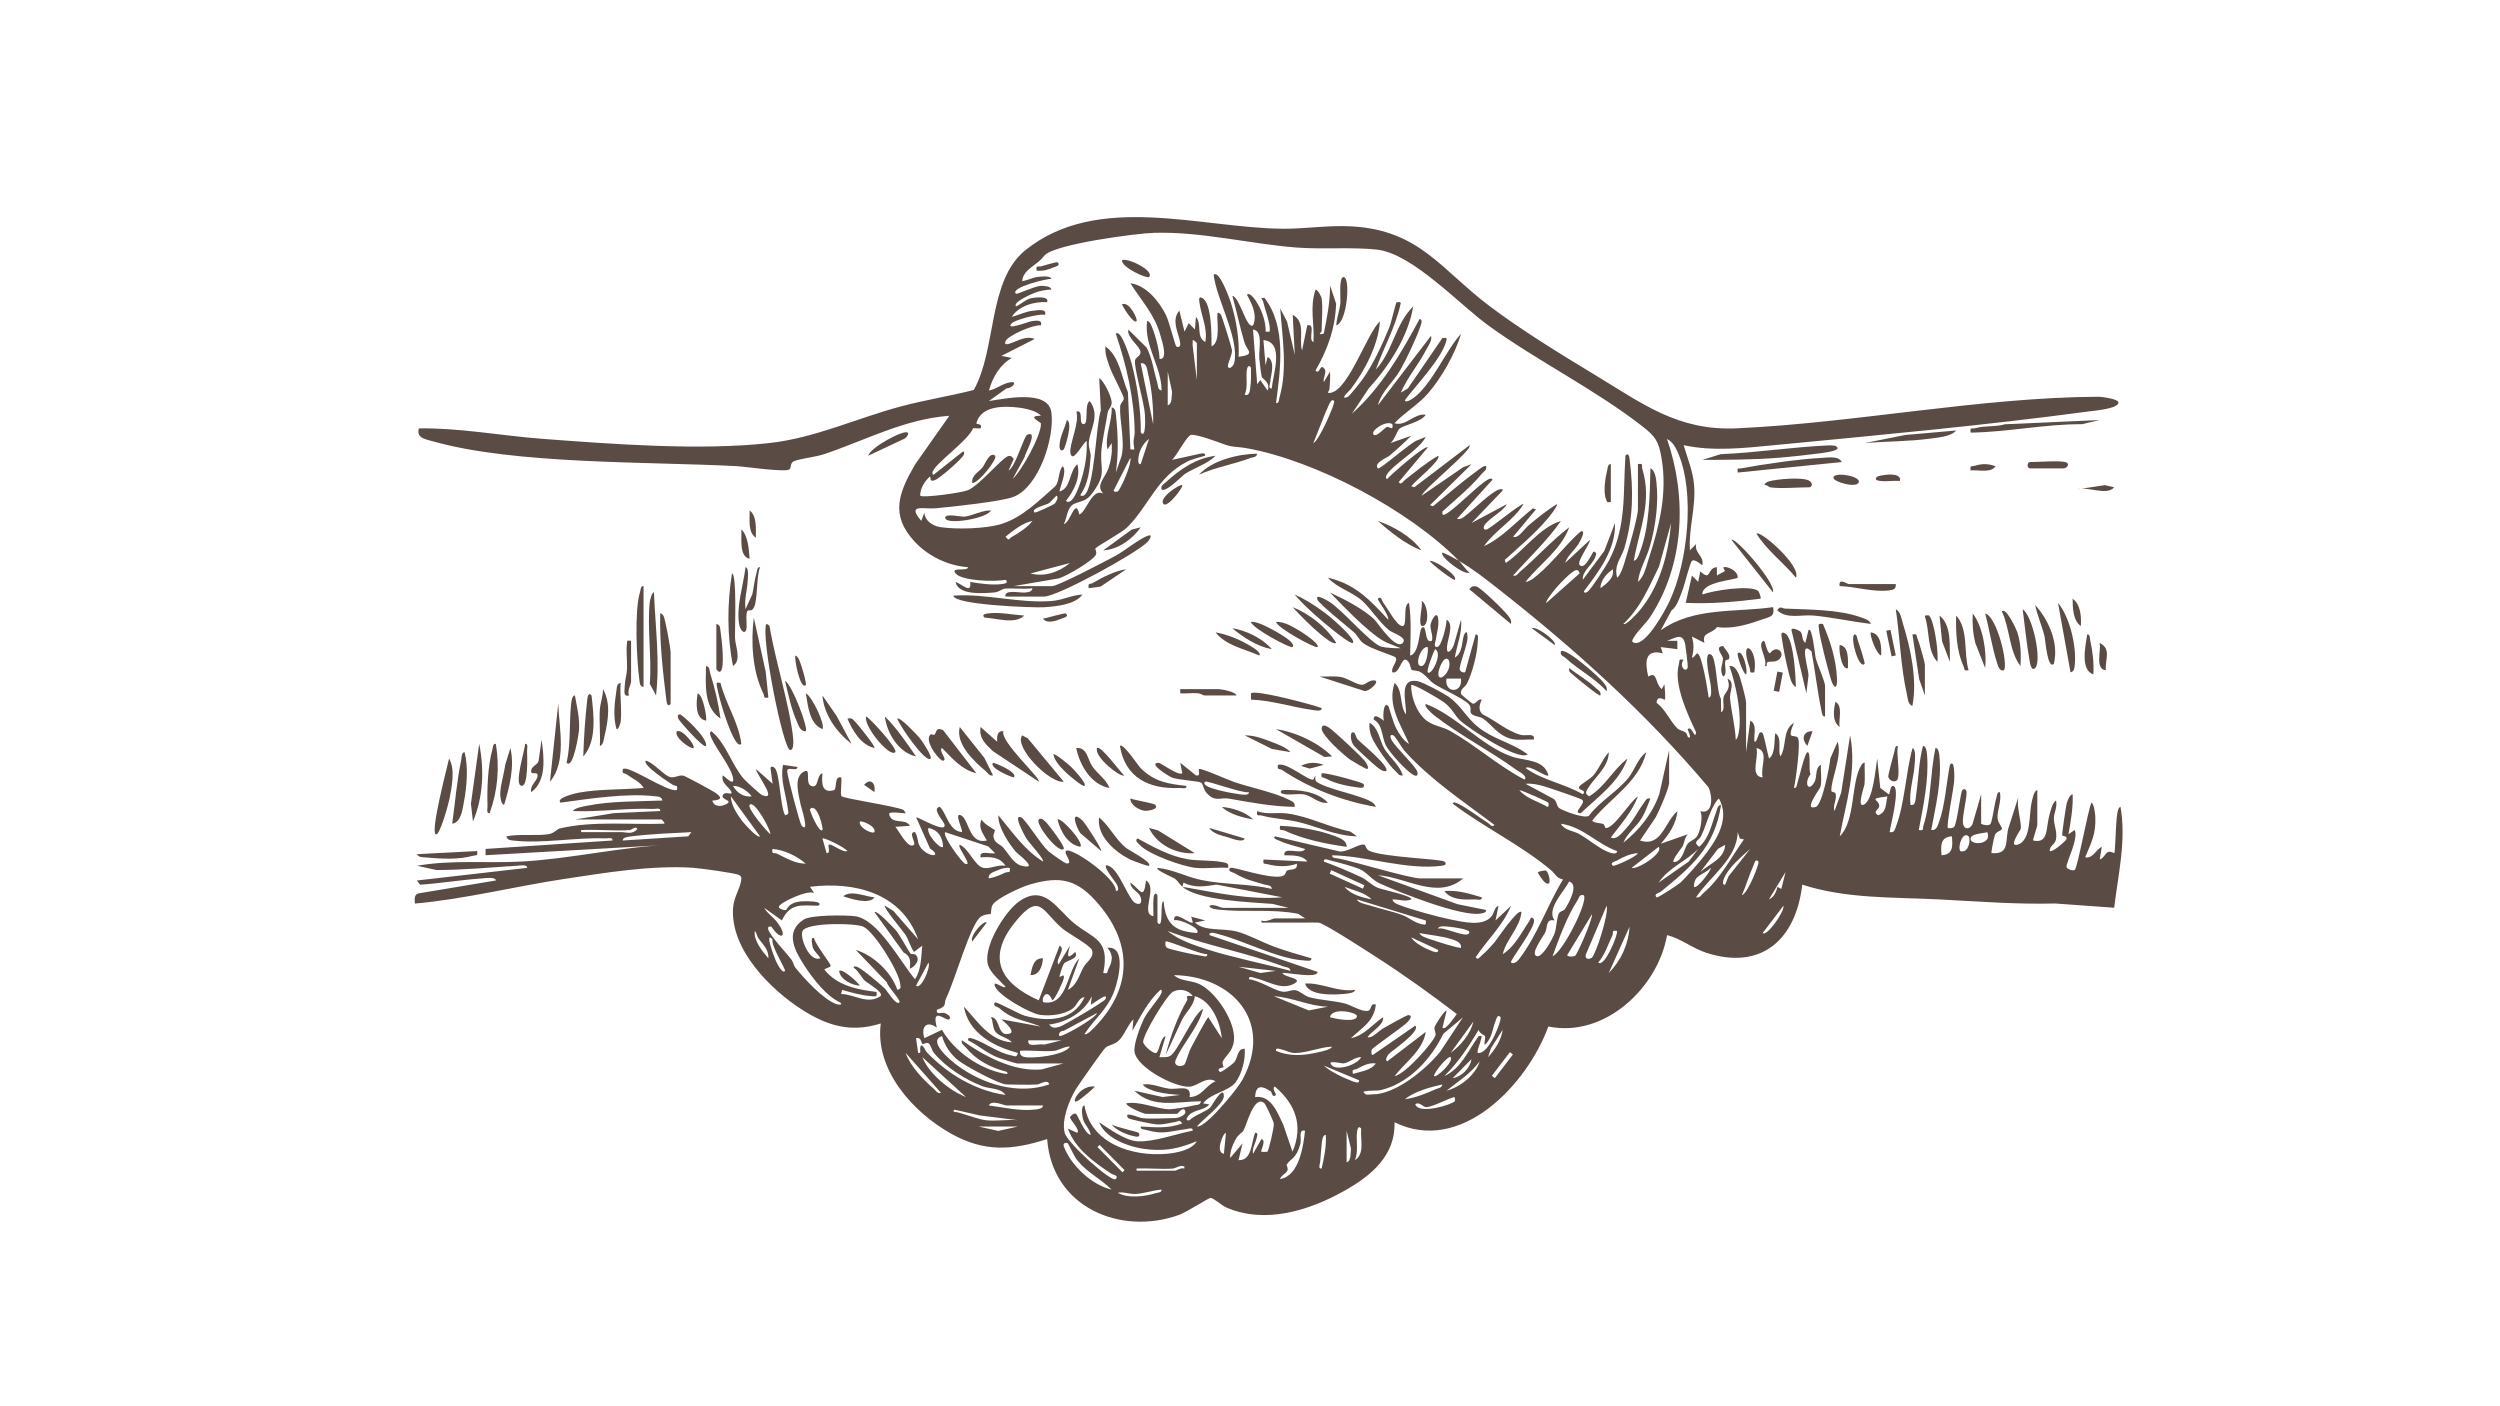 <?xml version="1.0" encoding="UTF-8"?>
<svg id="Vrstva_1" data-name="Vrstva 1" xmlns="http://www.w3.org/2000/svg" viewBox="0 0 1920 1080">
  <defs>
    <style>
      .cls-1 {
        fill: #fff;
      }

      .cls-2 {
        fill: #5a4c44;
      }
    </style>
  </defs>
  <rect class="cls-1" x="-167.64" y="-109.04" width="2304" height="1296"/>
  <path class="cls-2" d="M1318.56,435.6l.03,6.45c1.3-1.16,5.68-2.91,6.12-3.49.45-.58-3.49-3.75,1.06-2.99,3.54.6,9.16,3.78,8.78,8.06-1.31,1.84-27.66,2.91-27.14,12.93,8.17-3.04,36.2-7.47,42.73-2.86.86.62,2.59,5.53,1.98,6.08-19.11,2.49-38.19,4.06-57.5,3.23l4.81-20.98,4.77,4.83,1.63-8.07c8.78,8.15,4.73-2.59,12.75-3.23l-.02.03Z"/>
  <path class="cls-2" d="M1401.65,550.26c-2.19.39-2.45-2.88-2.77-4.44-3.15-15-4.81-30.49-7.66-45.57-9.72-9.39-2.32,13.08-2.29,18.46l-1.63,13.77-11.24-47.61c-1.55-4.11,5.55-.76,6.43,0,2.49,2.12.88,6.92,4.01,8.86l2.38-9.67c2.83-3.83,5.12,19.56,5.5,21.08,1.26,5,7.26,18.22,7.26,21.73v23.42-.03Z"/>
  <path class="cls-2" d="M1468.71,542.18c-3.58-1.24-3.58-6.24-4.29-9.38-4.6-20.14-5.36-44.23-8.46-64.92,3.72,1.81,4.43,7.66,5.56,11.32,5.92,19.04,11.11,43.4,7.18,62.98Z"/>
  <path class="cls-2" d="M1436.78,479.18c-14.62-1.76-29.29-5.03-43.94-6.43-9.19-.89-20.8,2.96-27.9-4.06,2.37-3.82,3.53-1.41,6.01-1.29,18.12.82,41.67.53,58.72,6.89,2.61.97,6.22,1.81,7.13,4.9h-.02Z"/>
  <path class="cls-2" d="M1590.16,516.34l-9.6-53.3c9.12,10.82,14.39,33.79,12.83,47.7-.27,2.41-.32,4.98-3.23,5.59Z"/>
  <path class="cls-2" d="M1562.96,513.11c-3.09,2.93-4.03-4.53-4.3-6.08-2.25-12.83-3.61-26.2-5.24-39.13,7.82,5.19,15.01,40.02,9.55,45.21Z"/>
  <path class="cls-2" d="M1539.02,514.73c-3.58,1.24-4.69-3.8-5.55-6.47-3.61-11.24-5.79-25.46-8.81-37.13,9.16,2.67,17.81,39.22,14.36,43.6Z"/>
  <path class="cls-2" d="M1400.02,479.21c5.69,13.17,10.07,27.14,10.78,41.64.45,9.2-2.59,8.29-4.91.07-2.29-8.15-8.3-30.52-8.91-37.84-.29-3.38-1.09-4.46,3.04-3.86Z"/>
  <path class="cls-2" d="M1577.35,509.88c-4.91,4.54-6.59-18.9-7.12-21.05-2.02-8.26-5.47-15.89-7.23-24.17,10.52,11.51,18.34,29.63,14.34,45.21Z"/>
  <path class="cls-2" d="M1551.78,511.5c-8.76-10.94-8.14-28.9-14.36-41.98,3.26-3.48,11.23,14,11.93,16.18,2.81,8.79,2.8,16.63,2.43,25.8Z"/>
  <path class="cls-2" d="M1379.26,443.67c-9.55-11.75-22.43-20.96-30.33-33.9,2.93-2.73,34.75,24.96,30.33,33.9Z"/>
  <path class="cls-2" d="M1524.63,513.11l-7.5-19.04c-1.92-7.53-2.53-15.16-2.06-22.94,7.77,10.07,10.86,29.27,9.55,41.98h.02Z"/>
  <path class="cls-2" d="M1372.45,487.72c5.23,6.77,6.6,30.99,6.81,39.93-3.53-1.73-4.67-7.78-5.58-11.3-2.06-7.89-4.51-20.27-5.55-28.34-.51-4.01,3.45-1.41,4.32-.31v.02Z"/>
  <path class="cls-2" d="M1511.87,514.71c-4.19.81-2.81-.81-3.93-3.2-5.36-11.51-5.95-26.22-5.64-38.76,9.67,10.3,5.68,29.11,9.56,41.96h.02Z"/>
  <path class="cls-2" d="M1361.68,454.98l-31.92-40.38c2.59-2.63,34.17,32.85,31.92,40.38Z"/>
  <path class="cls-2" d="M1478.32,534.11l-4.38-12.53-5.2-34.3c4.14-.78,2.83.74,3.93,3.2,1.22,2.72,5.64,18.09,5.64,20.21v23.42Z"/>
  <path class="cls-2" d="M1455.95,448.52c.43,4.2-2.29,4.53-5.5,4.93-12.09,1.47-25.54-3.06-37.63-3.31-.98-6.81,5.52-1.6,7.19-1.6h35.95l-.02-.02Z"/>
  <path class="cls-2" d="M1481.49,472.75c4.08,3.8,7.51,29.13,6.4,35.51-8.09-8.71-5.69-23.83-9.59-34.71-.18-1.42,3.04-.97,3.2-.83v.02Z"/>
  <path class="cls-2" d="M1497.48,508.26l-5.96-15.75-1.98-19.77c9.64,7.42,7.64,24.34,7.95,35.51Z"/>
  <path class="cls-2" d="M1607.72,517.95c-10.34-3.46-6.01-21.99-4.76-30.67,2.37-.41,1.98,3.02,2.38,4.82,1.9,8.47,2.86,17.17,2.38,25.85Z"/>
  <path class="cls-2" d="M1357.22,508.7c-.93.58.7,3.49-1.89,2.8,2.72-4.98-6.65-16.86-.8-19.37,1.15-.5,2.16,8.81,4.78,9.65,5.4-7.55,12.76.39,6.54,5.01-3.01,2.23-6.59.65-8.62,1.91h-.02Z"/>
  <path class="cls-2" d="M1457.55,597.9c-1.12,3.96-6.83,2.05-7.37-1.57-.16-1.07,3.87-16.21,4.67-18.95.48-1.68.37-4.88,2.7-4.51-1.2,6.71,1.63,19.25,0,25.02Z"/>
  <path class="cls-2" d="M1617.3,514.73c-8.54-.73-3.53-14.76-4.76-20.98,9.35,4.74,3.95,12.79,4.76,20.98Z"/>
  <path class="cls-2" d="M1431.98,509.88c-4.14,4.44-11.16-19.16-7.96-22.58,2.29-.39,2.09,2.73,2.75,4.43.99,2.57,5.85,17.48,5.21,18.15Z"/>
  <path class="cls-2" d="M1327.72,506.31c-.18.32-2.45.23-2.74,1.42-.77,3.28,1.89,10.39-1.6,11.83-3.29-5.11,0-9.99-.16-13.82-.13-2.94-7.07-8.99.16-9.62,1.49,2.78,6.22,6.69,4.35,10.17l-.02.02Z"/>
  <path class="cls-2" d="M1347.31,516.34c-4.46.79-2.67-.97-3.6-3.54-8.73-24.41,6.99-15.91,3.6,3.54Z"/>
  <path class="cls-2" d="M1598.12,480.82c-6.11-4.12-6.32-14.29-6.36-21,6.38,4.48,6.68,14.03,6.36,21Z"/>
  <path class="cls-2" d="M1419.2,513.11c-3.44,1.42-5.23-6.35-5.58-8.07-.69-3.3-1.22-6.3-.78-9.68,7.51.86,6.32,12.27,6.38,17.75h-.02Z"/>
  <path class="cls-2" d="M1444.76,503.43c-3.79-.89-9.19-16.37-7.96-17.75,7.96.86,8.23,11.61,7.96,17.75Z"/>
  <path class="cls-2" d="M1412.81,558.32c-6-4.44-4.57-13.24-3.17-19.38,6,3.56,2.19,13.53,3.17,19.38Z"/>
  <path class="cls-2" d="M1392.05,561.57l-3.98,11.27c-4.94-5.22-3.31-11.51,3.98-11.27Z"/>
  <path class="cls-2" d="M1451.87,483.71l-3.22.68,4.08,19.68,3.22-.68-4.08-19.68Z"/>
  <path class="cls-2" d="M1340.91,517.95c-2.59-1.1-7.1-15.31-6.36-16.13,3.69-4.19,8.28,13.79,6.36,16.13Z"/>
  <path class="cls-2" d="M1365.02,515.75l-2.81,14.76,4.18.81,2.81-14.76-4.18-.81Z"/>
  <path class="cls-2" d="M1307.4,353.22l14.01-4.4c27.58-1.13,55.26-5.55,82.85-6.76,1.97-.08,6.94-.21,6.94,2.28,0,2.15-11.35,3.52-13.75,3.83-9.77,1.28-21.99,2.63-31.77,3.41-19.29,1.54-38.96,1.55-58.29,1.62l.02.02Z"/>
  <path class="cls-2" d="M831.32,456.62c-5.53,7.78-20.36,9.12-29.47,9.75-6.84.47-69.83-1.68-69.59-8.95,24.79-1.71,51.62,6.27,75.96,4.09,8.27-.74,14.98-4.54,23.11-4.88Z"/>
  <path class="cls-2" d="M1414.42,354.84l-79.86,8.08c-.37-4.22-.21-2.68,2.4-3.17,17.72-3.35,44.52-7.21,62.3-8.1,4.48-.23,12.97-1.7,15.16,3.18Z"/>
  <path class="cls-2" d="M1612.5,322.58l-13.59,3.2c-28.59-.11-56.93,6.06-85.44,6.47-.75-4.61.96-2.68,3.69-3.44,7.61-2.12,15.1-.74,22.67-2.99l72.66-3.23Z"/>
  <path class="cls-2" d="M1502.28,330.64c-3.87,4.7-14.17,5.42-20.16,6.24-16.47,2.26-33.56,2.01-50.11,3.41l31.34-6.24,38.94-3.43v.02Z"/>
  <path class="cls-2" d="M1359.3,374.24c-.82-.13-2.29-2.1-4-1.63-.64-.84,1.49-2.41,2.8-2.81,6.09-1.87,26.77-3.72,31.63-.48,2.93,1.96,1.65,4.93-.08,4.93-8.84,0-22.29,1.24-30.35,0Z"/>
  <path class="cls-2" d="M1586.15,354.86c3.95,1.02,1.68,4.85-1.6,4.85h-25.55c-2.37,0-2.37-4.85,0-4.85,6.56,0,22.13-1.29,27.15,0Z"/>
  <path class="cls-2" d="M697.12,332.26c1.36,1.24-1.73,4.83-3.66,5.16l-26.67,12.58c1.31-6.16,27.49-20.37,30.35-17.73h-.02Z"/>
  <path class="cls-2" d="M876.06,404.94c-6.43,9.3-17.4,17.07-28.75,17.73l21.78-15.92,6.97-1.81Z"/>
  <path class="cls-2" d="M864.87,437.23l-19.6,13.26-9.13,1.24c-.88-4.3,1.09-2.78,3.15-4.01,7.44-4.41,17.01-9.33,25.58-10.51v.02Z"/>
  <path class="cls-2" d="M1427.2,370.99c-2.72,3.73-18.98-.95-19.13-4.02-.25-5.14,22.91-1.18,19.13,4.02Z"/>
  <path class="cls-2" d="M1459.15,369.37c-4.86-.42-10.48.62-15.19,0-2.21-.29-4.73-.95-2.37-3.22,1.04-.99,19.3-4.61,17.57,3.2l-.02.02Z"/>
  <path class="cls-2" d="M1532.63,358.11c-3.81,5.46-13.5,2.52-19.16,3.2-.7-4.22.64-2.88,3.44-3.67,5.77-1.65,10.03-1.63,15.7.47h.02Z"/>
  <path class="cls-2" d="M1623.69,374.26c-5.93,6.76-19.97-1-28.75,1.58l21.59-3.25,7.16,1.66Z"/>
  <path class="cls-2" d="M1026.25,249.88c.34-5.77,2.56-11.25,3.15-16.99.35-3.41-1.39-20.09,2.43-20.12,5.58-.05,2.85,34.87-5.58,37.11Z"/>
  <path class="cls-2" d="M882.44,212.74c-1.47,1.5-21.25-7.34-20.76-12.9,4.13-2.21,25.39,8.13,20.76,12.9Z"/>
  <path class="cls-2" d="M761.04,392.02c-2.78,6.26-35,11.53-35.11,5.64-.06-3.75,11.93-.57,14.98-.89,5.92-.65,13.54-5.07,20.13-4.74v-.02Z"/>
  <path class="cls-2" d="M1237.1,385.54c-3.2.4-2.62.32-3.61-2-2.41-5.72-.64-16.44.88-22.58.4-1.65.45-4.85,2.74-4.49v29.08Z"/>
  <path class="cls-2" d="M816.93,345.16c-1.81,1.83-3.22.11-3.23-2.44-.03-6.84,4.03-13.61,5.65-20.16,5.05,1.73-1.58,21.76-2.41,22.6Z"/>
  <path class="cls-2" d="M872.85,246.65c-2.25,2.41-10.59-11.01-11.18-12.9,5.45-2.86,12.43,11.56,11.18,12.9Z"/>
  <path class="cls-2" d="M812.15,201.44c2.97,2.46-2.09,3.46-3.18,3.96-4.04,1.87-8.3,2.91-12.78,2.47-.8-4.72,1.12-2.62,3.71-3.43,1.77-.55,11.75-3.43,12.25-3.02v.02Z"/>
  <path class="cls-2" d="M764.22,350.02c2.32,2.18-12.62,21.05-17.54,20.98-.82-5.84,4.86-8.31,7.98-12.11,1.52-1.86,5.6-12.61,9.58-8.87h-.02Z"/>
  <path class="cls-2" d="M1120.48,430.75c-37.87-38.7-109.76-76.94-162.87-86.48-8.24-1.47-10.59-.47-18.09-3.25-5.34-1.97-19.65-7.26-24.45-7.11-3.44.1-11.19,16.08-15.05,19.3l20.36-4.46c1.61-.36,5.6-1.63,5.2,1.23-4.54,1.42-9.59,2.38-13.86,4.57-23.24,11.98-28.94,33.28-45.99,50.42-4.32,4.33-23.46,14.52-24.5,16.34-.3.53,1.33,2.68.51,4.51-2.17,4.91-22.58,16.52-28.32,18.33l-34.83,5.98h29.55c4.4,0,41.95-19.67,48.76-23.37,6.81-3.7,18.3-13.17,24.76-15.36,4.33-1.46.7,3.72-.18,4.67-8.16,8.65-69.32,42.14-79.73,42.14h-29.55c-1.14-5.88,11.08-2.7,15.24-3.17,2.38-.27,4.92-.34,5.53-3.27-6.46.97-15.16-.21-21.2.31-2.08.18-4.57,2.68-8.3,2.96-8.16.6-27.66,2.38-29.58-8.13,5.37,1.96,12.55,9.67,11.18,0,7.79,1.36,16.94,2.63,24.79,1.62,2.34-.31,4.94-1.23,2.37-3.23-7.84,1.62-33.45.97-38.31-4.88-4.41-5.32,9.37-1.23,9.56-4.8-15.26-1.13-30.25-8.21-40.76-19.37-19.43-20.63-12.5-37.88.16-59.67l26.22-37.26c-34.49,2.55-64.52,18.83-96.2,29.5-6.88,2.31-18.64,3.38-23.27,5.46-2.99,1.34-1.73,5.06-3.42,6.26-3.29,2.33-34.03-2.2-40.78-2.55-67.18-3.52-169.46-1.21-232.16-18.85-6.28-1.76-13.74-2.49-11.55-10.14,31.82-.44,63.4,5.67,95.08,8.05,53.94,4.04,120.79,9.15,174.09,3.22,35.32-3.93,67.42-19.22,101.46-28.26,18.32-4.86,37.18-7.81,55.52-12.51,17.72-31.38,10.49-84.09,39.82-107.51,55.68-44.45,134.36-16.76,197.81-16.31,17,.13,34.99-2.86,52.82-1.81,51.97,3.07,68.01,32.78,105.62,61.17,24.5,18.49,54.18,36.69,80.55,52.62,36.91,22.29,63.95,43.35,109.28,41.3,90.68-4.11,187.27-23.84,278.05-24.26,2.49,0,14.6,1.7,15.1,4.12,1.04,5.07-19.44,6.72-23.17,7.23-78.53,10.57-162.16,18.28-241.22,25.85-23.11,2.21-46.6,4.95-69.48.02,2.88,9.7,7,19.69,7.95,29.89,1.66,17.88-4.2,33.12-3.15,50.84l4.77-4.83c-1.44,7.08,6.32,9.07,4.8,16.15-.32.45-5.76-5.16-7.95-3.23-1.54,1.36-5.66,18.15-6.88,21.34-2.25,5.87-4.45,13.79-8.89,16.78l-8.2,15.18c25.17-17.94,57.22-13.56,86.24-17.75,1.41,7.1-1.92,7.23-7.63,9.23-11.35,3.98-23.59,7.9-35.4,6.06-4.25,5.74-11.9,3.56-9.68,12.16l-9.56-4.83c1.49,6.01,1.49,10.14,0,16.13,1.66.16,3.2-3.2,3.98-3.2,3.72.03,8.11,29.1,8.81,33.88,2.8,0,1.76-7.07,1.65-8.94-.19-2.91-6.33-26.87-.06-24.18,4.75,2.04,4.17,28.11,7.82,34.09l.18,10.33c3.34-1.52.86-8.16,1.9-11.79,1.1-3.88,6.09-5.71,2.9-14.05,6.27,2.68,1.6,10.06,2.01,14.9.86,10.15,4.01,21.47,4.38,31.93,2.06-.7,2.85-8.76,2.97-10.69.85-13.72-3.34-32.83-7.79-45.81,3.49-.5,5.33,2.73,6.72,5.3,1.63,3.02,6.06,19.98,6.06,22.94v37.95l3.22-24.23c5.6,2.78,2.45,11.14,3.2,16.15,2.75.73,2.7-10.23,6.36-6.45.69.71,4.01,16.62,4.83,19.38,5.04-3.6,3.82-13.74,4.8-19.37,5.6,3.27,1.65,12.82,3.97,17.75,5.13-7.97,1.17-20.11,10.38-25.83-5.93,14.29.05,8.29,2.97,11.52,2.5,2.77-1.57,32.65-2.94,38.52,2.24.39,2.18-2.72,2.78-4.41,1.25-3.46,5.55-22.91,7.58-23,2.97-.15.53,14.55,2.41,16.79-5.33,6.76-1.86,14.35,2.88,6.29,2.37-4.02.27-11.23,5.08-13.42-.38,5.34.82,11.43-.32,16.62-.46,2.09-13.85,19.06-3.66,15.71,4.93-1.62,10.67-31.28,11.15-37.21l5.61-12.87c3.79,11.17-5.32,29.08-4.8,37.82.06.97,2.91.76,3.23,2,1.22,4.69-2.46,9.26-.82,13.45l5.13-14.19,6.85-43.92c5.29,26.87-3.2,51.49-7.96,77.51,12.38-12.12,8.36-41.87,16.74-54.93.5-.78,2.03-2.1,2.4-1.6-.18,5.56.45,11.23-.16,16.78-.19,1.73-5.97,17.67-.66,15.5,7.35-2.99,9.19-28.13,10.43-35.5l2.38,22.6,6.4,4.85c1.25.53.88-6.43,3.18-6.42,6.46.02-1.92,31.02-2.38,35.48,3.44.62,3.81-1.54,4.76-4.04,6.91-18.06,7.55-41.7,12.83-60.52,2.83,1.1,1.81,9.6,1.65,12.17-.67,10.43-4.45,20.8-3.25,31.41,4.17,1.39,3.9-4.96,4.33-7.71,1.93-12.4,1.98-25.27,5.26-37.5,2.69,0,3.04,5.38,3.18,7.24,1.45,18.49-2.97,39.17-6.4,57.32,4.33.76,2.75-.79,3.63-3.51,5.82-18.25,5.16-40.57,9.16-59.45,2.33-.29,2.86,4.24,3.02,5.79,2.01,18.98-2.77,38.68-6.24,57.18,4.03.6,4.94-3.35,5.96-6.08,4.62-12.3,5.71-30.78,8.41-43.99,3.93-5.24,3.34,10.56,3.26,12.19-.29,5.37-6.16,35-4.85,36.27.4.41,3.97.45,4.92-.95,2.27-3.28,4.7-26.45,6.25-28.13,1.22-1.31,3.39-.68,3.2,2.41-.4,6.4-2.7,15.08-2.86,21.52-.16,5.93,4.43,7.47,7.35,2.42l6.69-23.12v22.61c0,.37,5.76,2.39,7.23.05,1.38-2.18,2.99-15.29,4.43-19.77.54-1.7.4-4.88,2.7-4.49,1.62,6.63-2.29,14.24-1.74,20.21.32,3.43,3.66,6.66,3.36,7.99-.34,1.45-4.16,1.86-5.33,4.48-.69,1.55-3.17,13.64-2.65,14.14,15.14,1.36,9.68-11.17,13.56-21l7.18-22.58c-2.09,7.08,2.43,19.37,1.68,24.94-.13.91-9.77,14.27-2.49,12.16,10.66-3.09,8.62-22.94,10.89-32.61.58-2.42,1.6-8.66,4.32-9.36v26.64c0,1.6-3.69,11.72-3.2,12.09,11.86,2.86,9.83-9.75,12.36-18.98.88-3.2,2.29-10.01,5.2-11.69,1.25,4.67-1.68,9.76-1.65,13.79.07,5.35,2.72,10.27,1.63,16.04-.8,4.25-5.05,4.74-4.76,8.92,1.55,1.57,11.47-6.98,12.76-8.89,1.07-3.12-3.17-2.1-3.26-3.3-.13-1.55,2.77-21.21,3.41-23.99.45-1.94,2.22-7.1,4.64-7.4.46,10.3-1.42,20.58-3.17,30.68l4.77-3.23c3.07,6.59-6.57,24.97-6.32,28.29.13,1.75,4.99,3.3,6.32,2.39,2.19-1.49,10.04-45.47,12.83-51.66,2.03.65,2.88,8.86,2.97,10.69.66,13.14-2.97,19.69-7.77,31.28,6.15,1.07,8.07-5.85,12.76-8.07l-1.57,9.68c2.83-.6,4.14-4.74,6.44-5.72,1.97-.84,4.56,1.1,4.72.89.78-1.07,1.22-22.15,1.81-26.44.29-2.04.66-8.79,2.97-9.07,4.56,25.67-1.81,51.91-4.85,77.46l-45.4-3.27c-29.97.79-59.8-1.65-89.55-3.15-34.91-1.76-71.1-.41-104.61-11.33-4.81,41.82-31.01,66.03-73.43,52.42-11-3.52-19.81-11.03-30.4-13.66-7.16,40.86-48.26,79.06-91.16,70.2-16.33,44.55-67.14,98.77-118.11,73.53.74,25.72-18.15,41.16-38.31,52.52-27.1,15.28-61.02,25.96-91.08,12.88-3.49-1.52-9.5-7.29-12.03-7.29-1.36,0-18.53,11.04-23.91,12.98-45.45,16.44-97.81-6.16-101.48-58.18-27.04,8.73-48.23,10.04-73.51-3.99-29.04-16.13-58.97-48.83-54.29-84.8-22.87,7.34-41.16,1.79-60.56-10.64-24.37-15.6-54.64-46.04-52.91-77.43.48-8.78,5.28-15.26,6.19-21.31.3-2,.64-3.18-1.31-4.51-2.4-1.6-30.94-5.38-35.9-5.69-31.9-2-67.13,3.83-98.65,8.62-38.25,5.79-76.23,15.47-114.69,18.9-.05-2.91-.8-6.71,2.67-7.79l59.63-9.97c-.5-2.98-8.17-1.73-10.36-1.59-15.86,1.05-32.03,3.8-47.96,4.85l-2.37-3.23,84.66-9.71c.3-2.78-5.52-1.78-7.24-1.67-20.63,1.38-41.5,3.28-62.32,3.36l-15.1-3.28c26.66-4.74,53.84-1.78,80.66-3.27,38.01-2.12,76.08-11.33,114.24-12.92l-142.16,8.08v-4.83l97.43-6.48c.37-2.81-3.63-1.52-5.56-1.6-22.72-.94-47.89,4.22-70.36,1.68-2.38-.27-4.93-.34-5.53-3.27,10.03-2.04,23.33-.14,32.67-1.71,4.08-.68,5.88-3.75,8.46-4.37,25.39-6.01,54.32-2.65,80.27-3.65.11-1.03-2.13-3.22-2.4-3.22h-66.3l29.57-4.83,35.92-1.65c.37-2.81-3.63-1.52-5.56-1.6-20.68-.86-40.87,2.49-61.52,1.6,1.33-2.52,8.33-3.56,11.08-4.11,18.13-3.65,39.03-3.22,57.6-3.96-.61-2.94-3.13-3.01-5.53-3.27-22.52-2.55-50.26,1.89-72.74,4.9-3.97-3.78,12.55-7.4,13.98-7.66,15.56-2.89,33.98-2.21,49.92-3.65-2.81-4.83-8.62-7.13-12.95-10.34-1.79-1.34-3.97.03-3.02-4.15,4.17-3.38,34.06,18.02,41.51,16.13.88-4.3-1.1-2.78-3.15-4.01-2.62-1.57-23.75-15.32-20.79-18.59,5.93,1.34,14.07,11.56,18.77,12.64,3.71.86,6.67-1.92,10.35-1.05,1.33.31,22.02,11.45,24.11,12.92,5.72,3.98,5.2,5.63-2.13,6.21,1.41,5.14,7.39,4.75,11.21,2.42,4.64-2.81-4.69-3.02-3.2-6.45,1.76-4.11,8.49,1.11,6.37-3.23-1.57-3.17-7.92-6.27-6.37-12.14,1.84.97,8.92,8.76,8,2.41-1.18-8.08-12.63-22.21-16.34-30.33-.7-1.55-2.56-5-.45-6.01,11.16,8.84,15.26,25.12,24.75,36.34,1.52,1.79,12.73,12.16,14.41,12.82,12.47,4.93-4.62-15.99-4.83-20.08l12.76,11.3-1.62-12.08c.38-1.7,2.21-1.08,3.25-.05,4.03,3.99,4.11,29.48,7.98,36.36,3.41-.95,2.43-2.05,2.16-4.46-1.29-11.3-6.11-22.42-3.76-34.29l11.16,1.63c-.54,4.3-8.56-1.47-7.92,3.93.51,4.32,9.64,39.77,11.14,41.27,6.32,6.35-.61-14.9-.83-16.13-1.38-7.49-6.14-22.02,3.23-25.85,4.78-1.96-.02,9.2,4.78,11.28,6.24,2.7,3.85-8.62,8.76-9.68-.69,7.06-.88,15.7,8.67,13.01,2.75-.78.06-11.4,5.72-9.78.62,2.91-.93,13.06.18,14.37,1.58,1.87,41.9,7.66,47.78,10.64l1.58,2.42c-.67.48-13.46-1.93-12.76.81,2.21,8.6,12.3,2.59,15.96,8.87l-11.18.81c2.22,2.13,9.96,17.91,14.36,13.72,1.54-1.46-4.86-10.02.78-9.67,3.34,5.64.75,9.54,6.86,14.53,6.43,5.25,13.06,3.64,4.6-1.96l-10.63-23.89c.9-.89,24.72,13.76,21.57,4.86-.64-1.81-10.11-12.32-3.23-12.93,5.6,6.26,6.89,18.51,16.79,19.35,1.14-1.13-6.43-15.29-.82-12.9,6.37,2.72,6.05,22.82,19.99,19.35-2.75-4.96-7.07-9.97-4-16.13.91,3.04,9.85,7.7,10.19,8.25.24.37-1.39,3.18-1.1,5.09.75,5.09,5.23,5.58,7.69,8.47,3.69,4.33,7.85,12.17,13.64,13.68,14.74,3.85-3.18-9.44-4.03-10.46-5.66-6.74-13.97-19.21-13.59-28.26,10.46,12.48,20.28,27.03,34.33,35.51,1.31-1.34-10.92-14.72-12.49-17.25-1.74-2.81-4.24-7.61-5.42-10.67-.61-1.55-3.09-7.69,1.12-5.98,3.1,1.26,15.21,20.89,20.76,25.86,2.06,1.86,12.86,9.65,14.42,9.62,4.97-.08-2.58-7.76-.8-9.63,3.5-3.75,39.08,21.08,38.35,30.67,2.88.44,1.49-3.57.88-4.93-.61-1.36-13.69-17.12-6.52-14.42,8.57,3.25,15.3,26.62,21,28.86,4.24,1.66,4.86-1.38,3.47-5.13-1.52-4.12-7.85-5.76-7.64-10.83,8.09,5.92,10.12,13.9,11.96-1.6,9.34,5.24-4.65,25.69,5.6,27.43.59-.66-1.61-22.53,3.2-16.13v20.98c5.04,6.69,1.6-17.46,4.78-16.13,1.28,17.31,8.73,23.13,25.57,24.2,3.77-3.41-14.28-11.33-17.57-9.68-.61-8.89,12.02,3.36,14.39,1.62l-1.22-4.44,10.78,2.86-7.98,1.62c7.85,7.14,21.19,4.03,32.29,6.92,8.55,2.23,19.56,8.28,28.48,11.57,8.92,3.3,19.25,6.29,28.69,8.96.41,2.72-3.87,1.75-5.63,1.65-19.89-1.1-45.85-15.1-66.17-20.34-1.6-.4-6.72-2.28-6.46.87l83.02,28.27c.02,5.46-23.25.21-27.12.83,1.68,3.68,18.2,4.09,7.96,8.79-9.31,4.27-19.09-2.68-28.67-4.85-1.63-.37-5.2-2.17-4.86.87,7.45.69,19.08,8.32,25.15,9.44,4.25.78,7.15-1.44,10.44-1.03,3.13.39,7.29,4.45,10.7,5.37,8.48,2.31,18.37,2.59,27.22,4.79,5.05,1.26,13.62,6.97,18.17,5.58,2.91-.9,1.13-6.14,5.77-4.72-1.36,13.01-10.79,17.94-19.16,25.82,10.2-1.92,16.6-10.73,24.77-16.12.64,6.18-8.89,10.6-11.98,15.34,3.37,1.29,8.22-4.61,12.3-6.95,2.51-1.45,17.8-9.99,18.87-9.97,4.4.07.46,4.37-.79,5.64-3.74,3.82-26.72,19.35-27.25,21.01-.22.71-.46,4.02.85,3.99l32.75-22.6c4.22,4.8-18.93,19.75-20.77,22.19-.85,1.13-2.85,4.48-.8,5.24l29.55-22.6c-2.24,14.29-15.62,23.21-23.94,33.9,7.48-.58,30.81-26.85,31.47-31.68.22-1.67-1.22-3.8-.77-5.85.37-1.71,8.2-13.92,9.23-12.51l-3.17,12.92c2.45,2.55,9.74-8.95,11.02-10.49-20-15.34-40.74-30.18-61.93-43.81-6.38-4.11-40.2-26.11-44.21-26.38-2.06-.14-7.16-.05-9.52-.05h-34.35v-1.6c3.42,1.62,8.65-1.63,10.38-1.63h23.17l-5.36-3.48c-20.13-4.04-39.98-1-60.75-3.18-1.63-.18-7.51-.65-7.37-3.02,3.42-1.66,8.62,1.6,10.38,1.6h50.32l-12.18-3.02c-16.84-1.36-56.93-2.51-69.29-13.13,25.51,4.35,50.53,10.2,76.68,8.05l-50.4-9.72c-8.94,1.31-16.95,2.75-25.51-1.54l-.77,3.2c-2.38-2.05-3.72-4.7-5.82-6.24-1.15-.84-15.32-6.77-13.35-8.28,11.48,1.02,21.97,6.82,33.23,9.2,17.92,3.78,36.75,2.8,54.64,6.92-.56-3.14-3.36-2.63-5.52-3.28-9.15-2.75-14.6-3.69-23.28-8.83-.98-.58-5.97-1.37-3.13-4.01,1.47-1.38,28.88,8.5,39.18,6.5,3.73-.73,3.13-3.64,4.37-4.43,2.32-1.47,8.35.45,7.53-5.3-6.49,2.6-15.37,2.33-22.08.47-2.83-.79-4.14.5-3.45-3.69l33.53,1.58c-3.34-5.17-12.18-4.67-17.57-4.83-1.18-7.48,13.53.15,15.96-4.82-6.62-2.13-13.66-3.43-19.99-6.45-.83-.4-5.4-1.68-3.15-3.28l48.1,11.27c6.06,2.23,16.07-5.87,20.32-4.9,1.33.31,1.38,3.44,3.72,4.62,10.2,5.11,55.9,6.38,58.03,8.42,2.37,2.26-.16,2.93-2.37,3.22-26.61,3.43-57.26-7.53-83.89-8.07-.41,2.33,3.02,2.1,4.73,2.44,13.34,2.67,54.59,15.31,63.15,15.31h32.75c-19.86,16.86-43.53-.95-65.5-2.42l61.09,22.23,21.97,4.44c.43,2.1-2.97,2.59-4.38,2.8-15.02,2.33-61.47-16.02-77.06-23.07-6.8-3.07-9.98-8.78-15.99-11.25-4.93-2.04-16.68-5.16-22.29-6.53-1.61-.39-5.23-2.12-4.86.89,9.72,3.54,19.44,7.65,28.83,12.04,4.37,2.04,7.36,5.87,12.71,8.15,2.85,1.21,27.54,6.43,25.54,8.87-4.96,2.07-9.26-.24-14.38.03.19,1.78,2.14,2.94,3.63,3.59,8.62,3.67,31.47,9.91,41.05,11.8,9.18,1.81,24.63,5.74,31.31-2.38,2.3-2.8,2.08-6.89,5.47-8.18l-2.38,11.3,11.99-11.28c-6.38,15.37-18.18,25.93-27.17,39.54,1.6,2.68,3.53-.52,4.81-1.58,3.05-2.55,6.86-6.68,9.53-9.75,1.93-2.23,18.01-26.46,20.8-23.36-1.09,11.95-11.85,21.11-14.36,32.3,9.52-6.06,14.23-16.47,20.37-25.35.99-1.44.93-4.7,3.6-1.28,1.82,5.82-19.06,31.89-17.59,33.07,1.9,1.52,4.69-.68,6.17-2.62,14.17-18.54,21.64-41.35,33.74-61.17-5.26-1.07-5.88-4.33-8.99-6.95-23.33-19.61-51.46-32.93-75.65-51.18-.26-1.21,1.55-1.03,2.35-.78,5.42,1.76,18.82,11.82,24.63,15.48,1.36.86,3.47,4.04,4.94,1.46-23.57-17.82-48.74-34.32-68.73-56.5-2.4-2.67-7.23-11.36-8.76-12.14-2.46-1.23-2.91.68-1.58,3.23,3.26,6.26,19.25,20.77,20,25.01.38,2.1-.22,3.26-2.4,2.42-5.12-2.01-19.38-17.83-21.92-23.07-3.17-6.53-2.3-16.21-9.28-19.72-.21-6.5,7.71,1.21,7.98.83-1.15-1.5-.83-15.54,3.2-11.3.62.66,3.71,12.83,6.14,17.23,2.43,4.4,5.4,9.36,9.83,11.85-6.44-15.06-16.92-29.4-11.14-46.83,6.57,5.46,3.68,17.62,8.78,24.21.56-8.94-6.32-28.51,9.16-25.51,3.95.76,19.72,9.24,23.48,11.88,11.22,7.9,13.83,17.76,26.77,26.24,11.23,7.35,24.1,10.41,34.04,18.06-7.29,5.35-45.6-20-52.23-26.32-3.71-3.54-5.64-9-12.5-14.02-2.65-1.94-23.43-14.32-24.72-12.93-.32,9.2,4.43,21.85,11.96,27.47,5.24,3.91,12.06,4.48,17.88,7.76,19.72,11.12,37.16,27.03,57.23,37.42,2.83-2.67-4.75-6.35-6.7-7.76-19.76-14.35-43.49-26.54-62.7-41.57-1.44-1.13-8.25-6.98-6.48-8.78,23.83,9.05,42.6,32.35,66.2,40.46,9.72,3.34,24.7,1.79,28.03,14.43-1.85,1.75-14.65-8.55-17.56-5.66,12.66,9.3,30.16,12.06,43.94,20.17,3.82-3.86-5.31-2.75-2.4-6.4.9-1.13,8.59-5.9,10.41-8.02,4.73-5.48,7.1-12.74,11.91-17.86.1,11.79-12.57,20.66-16.78,29.06-1.42,2.83-.34,3.04,1.62,4.82,12.14-7.13,18.45-20.66,29.55-29.03-6.52,18.19-22.63,29.28-35.95,41.98-7.21-.15,5.12-7.92.85-10.51-2-1.21-25.86-9.34-29.68-10.38-4.46-1.21-8.79-2.21-13.48-1.7l21.38,11.46c2.62,1.5,2.21,5.22,4.22,7.03,2.02,1.81,20.53,8.96,23.19,5.8,8.3-10.99,22.04-18.59,30.32-29.11,4.86-6.18,7.15-14.94,13.51-19.43-5.52,22.96-27.79,35.19-41.51,52.49,1.89,2.18,5.9,1.62,8.35,2.55,1.41.53,1.34,3.15,2.11,3.17,6.37.23,18.58-20.45,24.66-24.31-4.48,12.04-13.26,21.45-20.74,31.51,4.46,2.67,9.74-4.85,12.73-8.13,5.05-5.54,8.19-12.56,12.46-18.09,1.52-1.97,1.87-4.38,5.17-3.65-2.05,5.06-3.82,10.33-6.68,15.03-4.13,6.79-11.23,11.62-14.07,18.86,12.28-9.78,22.45-22.37,27.62-37.47l7.5-33.59v25.02c0,4.1-7.8,22.13-10.36,26.67l-11.99,17.73c16.69,5.27,18.69-13.92,28.74-22.6-1.04,10.04-6.4,17.7-12.76,25.04l20.76-7.26c-2.64,2.76-2.65,6.81-4.16,9.51-.53.95-11.72,14.47-4.64,11.46,5.28-2.23,6.08-10.39,8.75-13.77,2.03-2.57,5.64-2.68,7.72-6.72,2.08-4.04,4-13.9,1.92-18.23,10.12,2.92,9.43-12.03,6.19-18.38-47.89-56.84-103.59-107.08-161.99-152.78-9.43-7.39-19.12-15.06-29.5-21.03,2.56,2.6,4.8,6.53,7.98,8.89-3.49,2.86-23.62-12.56-20.76-15.34,4.06,1.55,8.97,4.27,12.78,6.45l-.08-.1ZM1015.04,229.69c1.04,6.24,0,17.25,0,24.23,0,1.63-4.13,3.39,1.58,2.43,2.49-12.21,4.99-24.54,4.83-37.13l4.69,13.95c-.69,19.06-6.48,35.16-15.86,51.47,3.65,3.67,3.38-6.87,7.23-.84,1.41,2.21-1.66,6.81-.83,9.7l4.76-8.07c.35,4.46-.11,8.87-.4,13.34-.08,1.21-3.07,3.82,1.23,2.85,13.8-3.14,27.31-44.94,37.51-54.93-1.06,17.86-11.72,38.12-22.32,52.07-.29.37-9.68,8.99-2.45,6.05,1.46-.58,9.44-10.8,11.07-13.04,8.32-11.46,15.48-27.06,20.88-40.27,1.5-3.67,4.91-18.67,5.63-19.35.13-.11,3.37-.58,3.15.78-3.81,17.96-12.99,33.82-19.12,50.9,13.05-13.72,14.85-35.01,28.72-48.45-3.87,23.26-18.71,45.96-34.24,63.07l-12.86,19.3c22.16-19.72,37.91-46.44,51.92-72.68,3.39-.08.56,5.87.06,7.34-2.65,7.74-10.71,24.65-14.84,31.83-5.31,9.2-14.5,16.5-17.17,27.04l40.73-53.28c1.42,3.04-2.3,8-3.73,10.77-5.88,11.4-14.34,21.05-19.44,32.81l5.5-3.31,26.48-38.65c2.27-.16,3.84-.78,3.02,2.25-3.77,13.84-22.93,33.69-31.81,45.39-.25,1.2,1.63,1.08,2.37.78,15.7-6.48,28.96-39.39,40.75-51.66-4.51,15.32-15.02,33.91-25.58,45.97-7.42,8.47-17.75,14.4-25.51,22.66,8.55,2.88,15.35-7.95,23.95-6.48-3.26,5.61-17.46,8.07-20.37,10.9-1.58,1.54-3.65,8.7-6.78,10.89l15.97-5.64c-5.29,5.35-11,10.56-16.76,15.36-1.9,1.58-12.41,5.58-8.78,9.67,1.25,1.41,26.53-21.03,30.51-21.63l6.24-2.57c-4.45,9.75-26.93,22.18-30.34,29.89-.32.71-.4,2.65.79,2.39,2.91-3.31,28.93-26.24,31.16-24.2l-22.36,26.64c1.71,2.72,3.5-.66,4.77-1.65,8.32-6.45,16.39-13.32,25.57-18.56,2.8,3.09-18.74,20.24-20.74,23.42l2.37.79,42.36-32.26c3.04,3.06-35.28,33.61-36.75,38.73l31.89-21.86,6.46-2.34-31.95,31.49,2.37.79c10.89-8.79,21.6-18.28,32.92-26.48,1.46-1.05,6.59-5.43,7.82-4.19.69,3.04-1.7,3.83-3.18,5.64-8.41,10.26-20.47,20.14-30.33,29.08-.56,3.1.8,3.07,3.18,1.6,9.1-5.64,25.22-23.16,32.76-26.64.69-.32,2.62-.41,2.37.79l-27.15,29.87c3.15.69,4.29-.74,6.46-2.33,5.79-4.25,20.47-19.07,26.27-20.29.89-.18,2.64-.4,2.4.83l-23.95,25.02,27.15-14.5c-2.88,5.85-15.27,11.56-17.56,16.96-.81,1.94.43,3.15,2.35,2.38,3.28-1.31,26.69-20.56,27.98-19.35-7.88,12.79-21.65,19.98-30.35,32.27,13.86-6.27,25.47-19.46,37.56-29.03l2.37.79-17.56,21.01c3.89,1.81,8.44-5.87,12.01-8.84,6.81-5.67,13.99-11.49,21.51-16.2,1.13,1.24-5.81,9.73-7.15,11.33-9.36,11.07-21.96,21.74-32.77,31.49l.77,2.39c14.23-9.7,25.63-27.11,42.34-32.27-10.68,15.37-24.42,28.03-36.75,41.95,2.99.7,3.81-1.68,5.6-3.22,12.79-10.93,24.15-23.67,37.51-33.92-6.14,17.2-22.56,28.16-33.53,41.96,3.49-.16,7.01-3.44,9.61-5.61,11.37-9.51,21.41-23.24,32.75-33.12,4.3-1.34-.05,6.53-.54,7.53-3.23,6.55-9.21,10.12-11.45,16.67l19.14-17.76c-.16,3.64-10.49,16.88-7.96,19.37,3.6,3.54,7.87-6.01,9.11-7.65.99-1.33,1.15-4.49,3.65-1.26-1.22,8.24-10.89,12.53-10.36,20.21l16.5-22.08,8.25-21.51c.7,20.32-12.44,37.26-23.94,52.49.41,1.71,2.09.97,3.21.02,3.02-2.58,13.96-19.62,16.22-23.97,13.5-25.9,10.59-51.92,12.52-80.21,2.05-2.72,2.89.19,3.17,2.41,3.07,24.67,2.94,44.79-4.01,68.6-2.16,7.39-8.25,12.87-5.53,22.63,2.53-1.71,4.61-8.36,5.55-11.33,2.37-7.53,10.41-35.06,10.41-41.16v-34.72c4.7-.78,2.58,1.13,3.39,3.77,7.71,25.07-2.25,46.05-6.57,70.53,3.07-.92,3.84-4.57,4.85-7.21,7.26-19.14,7.42-43.5,7.95-63.85,3.44,1.36,4.24,7.53,4.59,10.68,1.81,15.81-.67,34.2-5.07,49.42-2.78,9.62-8.12,17.6-9.11,27.09,4.81-3.94,6.49-12.28,8.39-18.14,8.16-25.06,14.26-50.19,9.71-76.88-2.22-13.03-4.67-16.54-14.42-24.18-36.24-28.39-80.75-50.27-118.27-77.46-22.91-16.6-58.73-55.53-85.9-58.5-18.98-2.09-42.34-.02-62.3-1.62-35.71-2.86-72.66-12.28-108.63-11.27-14.04.39-75.2,8.55-83.94,16.99-2.27,2.2-1.22,2-5.52,5.59-4.76,3.98-11.56,7.35-12.01,14.53,4.29-.65,7.42-2.59,11.96-3.23,1.82-.26,10.06-1.25,10.38,1.6-2.24-.74-32.29,6.68-27.14,11.32.74.66,14.04-5.69,18.79-6.03,1.74-.13,8.27.06,8.35,2.8-4.27.16-8.75.95-12.73,2.49-2.5.95-17.06,7.26-14.41,10.46,4.25-1.73,7.32-5.5,12.04-6.37,2.56-.49,13.78-1.93,11.9,3.13-9.45-.71-21.8,2.7-27.15,11.3,5.79-1.58,10.55-4.19,16.79-4.8,3.07-.31,10.28-1.73,8.76,3.2-4.61-1.07-23.08,3.83-25.55,6.5-5.71,6.14,13.37-1.46,15.17-1.63,3.17-.32,8.49-1.52,7.2,3.22-5.68-.78-25.36,7.82-27.15,12.14-1.33,3.22,1.44,2.39,3.36,1.78,5.98-1.88,12.46-6.26,18.98-3.43l-25.54,12.95,7.96,1.58c-9.26,5.38-14.7,14.84-17.56,25.02,5.93-1,10.75-5.69,16.85-6.38,5.64-.65.85,4.74-3.29,4.72l-13.56,9.75c12.11-1.75,45.61-9.2,48,8.81,2.54,19.2-9.5,56.88-28.85,64.67-9.31,3.75-47.57,7.71-59.92,8.87-9.63.9-22.56-3.8-11.16,9.7l2.37-6.45c.27,6.37,6.43,10.33,12.11,11.2,12.5,1.91,34.78,1.34,46.98-2.36,15.89-4.83,29.31-18.28,41.08-28.69,3.81-3.38,2.41-12.06,6.09-15.66,3.93,3.6-3.18,18.38-2.38,19.36,8.84-2.54,7.04-15.05,13.58-20.98,2.85,10.05-2.75,20.61-8.78,28.26,5.04,4.27,10.22-11.25,11.63-15.71,3.05-9.67,4.86-20.17,4.33-30.33-2.51.52-11.11,18.62-12.52,8.94-.93-6.3,7.29-23.29,4.56-31.54,6-1.78,1.31,9.6,5.58,9.65,4.27.05.21-15.39,4.8-17.72,8.2,11.36.14,21.48-.75,31.67-.38,4.3,1.65,7.61,1.39,10.94-.73,9.97-1.82,21.01-7.82,29.24-.35,1.11,1.65,1.16,2.37.79,8.68-4.51,9.32-54.35,13.26-65.4l-1.23-25.01c3.9,2.83,9.45,14.32,9.56,18.77.1,3.55-2.65,5.12-3.1,7.97-1.34,8.71-4.56,22.97-4.91,30.65-.59,13.51,3.68,15.99-5.76,29.68-5.33,7.73-8.39,6.9-14.54,9.42-6.14,2.52-5.58,10.28-8.46,15.71,5.24-.76,8.78-21.22,11.99-7.26,5.42-2.26,9.64-20.54,18.37-16.15-6.41-6.21,1.68-12.38,3.95-19.41,2.08-6.43,3.02-12.53,2.43-19.33l-3.17,4.83c-2.3-10.43,3.71-21.29,3.2-32.28,2.9.61,2.99,3.17,3.25,5.59,1.6,14.76,2.13,29.77-.05,44.47l4.37-12.51c2.8-11.64-1.73-27.95-1.04-38.44.16-2.39,2.89-3.96,2.77-6.1-.14-2.42-8.91-18.54-10.52-23.26-1.86-5.37-4.16-10.67-3.55-16.57,10.78,7.65,12.36,23.62,17.24,35.17l1.92,43.94c3.02-.08,3.28,1.11,2.75-2.05-.93-5.59.56-7.19.51-11.61-.3-25.77-6.33-50.89-14.45-75.15,4.19-4.27,11.53,20.66,12.04,22.53,4.43,16.54,7.26,36.27,7.15,53.34,4.13,5.46,3.26-12.06,3.17-13.71-.54-9.38-8.67-36.6-7.6-41.84.46-2.26,4.46-3.39,4.2-6.35-.37-4.56-10.7-10.93-9.37-17.23l14.14,13.95c4.33,8.59,5.48,18.2,8.16,27.29.64,2.17.14,5.01,3.25,5.58-.11-18.85-13.58-34.11-11.15-53.3.34-.47,1.98.83,2.4,1.6,3.21,5.85,7.18,20.66,7.18,27.47,6.86.86,1.76-14.1.77-17.75-4.43-16.51-14.42-26.43-23.15-40.38,12.31,1.66,22.21,14.05,27.46,24.72,2.25,4.61,6.86,22.81,7.71,23.71.91.99,3.52.87,3.13-2.34-.85-7.16-7.39-17.47-.72-25.09l3.98,16.13,3.2-6.47,4.77,4.83.8-9.67c4.93,5.55-.24,15.26,7.18,19.37,2.03-10.52-3.25-20.61-4.45-30.23-.22-1.75-1.04-5.24,2.05-3.67,7.53,3.8,7.15,29.13,7.23,37.13,8-3.27,3.09-23.47,4.8-25.83.96-.14,1.92.86,2.4,1.6.86,1.34,8.19,24.97,8.46,27.04.5,3.81-4.29,11.69-2.88,13.33,1.41,1.65,4.29-1.42,4.77-4.02,3.5-18.9-13.58-47.74-15.96-67,4.29-4.33,12.59,19.28,13.22,21.34,4.11,13.08,6.65,27.92,5.95,41.62,13.61-1.88,6.46-4.22,4.3-11.62-3.39-11.57-5.85-23.58-9.08-35.21,5.66.83,10.99,26.25,15.94,22.6,3.34-7.95-.86-16.41-4.77-23.42,2.48-2.68,7.34,5.27,8.59,7.47,3.28,5.72,6.06,14.14,5.79,20.82,2.9.1,3.36.81,3.2-2.41-.29-6.11-3.68-14.44-5.15-20.68-.5-2.07-3.1-3.07,1.12-2.75,16.98,22.31,12.2,54.38,8.83,80.73,2.32.39,2.21-2.85,2.69-4.51,6.28-22.34,2.09-45.52.51-68.14l5.23,10.04,5.93,25.48-1.57-30.68c10.39,5.66,4.48,18.35,7.16,27.45l4.01-19.38c7.12-1.54.07,11.15,4.77,12.92.88-13.97-3.13-26.83,1.63-40.37,2.16.49,4.49,5.59,4.78,7.26l-.08.03ZM969.14,289.87c-.59-1.45-1.79-12.24-2.02-14.99-.53-6.4,3.2-21.03-4.8-21.77l3.2,41.96,2.37-3.22,5.6,8.06c2.58-5.77-4.13-9.52-4.35-10.05ZM919.19,291.88v-28.26c0-.28-2.16-2.54-3.18-2.42l-.08,4.07,3.26,26.61ZM976.68,298.31c1.02-11.09,10.06-35.48-6.37-37.11l1.61,19.37,1.6-6.45c6.09,3.49,2.58,13.4,2.03,19.04-.18,1.78-1.89,5.5,1.12,5.17v-.02ZM885.62,325.78c.27-12.46-.88-26.69-3.92-38.8-.83-3.3-.75-8.57-5.65-8.02l9.56,46.81ZM960.72,282.2c-1.93-2.57-2.91,0-3.2,2.38-.72,5.98,1.02,12.45-1.58,18.59,4.01,1.21,3.97-3.49,4.32-6.06.7-5,.53-9.91.46-14.9ZM896.82,285.41v25.83c3.65-.87,2.97-7.61,3.31-10.48l-3.31-15.36ZM1024.62,308.03c-2.69-3.38-5.29,6.82-6.14,7.5l-9.82,24.78c4.35-1.71,17.08-30.86,15.96-32.3v.02ZM799.37,319.31c-2.61-3.72-12.46-5.77-16.93-6.27-11.24-1.28-28.85-1.84-32.61,11.98-.27,1.02,5.24.03,3.2,4.01l-5.63-.16c-4.49,10.09-27.71,25.7-31.09,33.28-.38.86-.3,2.73.77,2.39l22.39-17.75c1.18-.26,1.09,1.68.78,2.39-1.45,3.3-18.37,18.06-22.21,19.56-5.07,1.97-2.56-3.15-4.13-2.57-3.92,3.7-7.29,8.97-7.2,14.52,1.95,1.91,31.93-2.25,36.57-4.19,9.5-3.99,26.64-25.61,31.5-26.33,2.06-.31,2.56,1.02,3.77,2.26l-3.97,8.89c5.26-2.54,11.71-26.37,14.38-27.48,8.91-3.72-1.97,14.84-2.11,17.28l-9.07,16.67c7.1-6.56,22.27-34.11,21.63-42.64-.06-.89-11.53-5.95-.06-5.82v-.02ZM1069.34,325.79c-4.51-3.49-17.37,5.11-14.36,8.05,2.08,2.05,8.01-4.8,9.68-5.71,2.48-1.36,5.58,3.69,4.69-2.34ZM876.05,356.46l6.4-19.37c-4.32,3.09-7.28,8.6-8.01,13.69-.22,1.54-1.01,6.16,1.61,5.67ZM1280.24,337.09c15.51,44.63,13.42,96.49-12.76,136.5-3.77,5.77-9.56,10.54-12.81,16.15-1.15,1.99-2.08,3.43.82,4.01,9.03,1.81,23.65-25.4,26.93-32.49,13.69-29.53,19.43-82.34,6.56-112.83-1.87-4.43-4.24-9.08-8.75-11.31l.02-.02ZM858.46,377.46c2.25-1.94,11.1-21.48,9.59-25.83l-12.75,25.04c-.21,1.37,2.96.95,3.15.78v.02ZM810.1,386.7c.91-.92,3.36-5.12,1.26-6-2.19,2-4.03,4.7-6.64,6.21-1.41.81-13.62,3.8-10.14,6.69.69.57,14.47-5.87,15.51-6.9ZM792.99,400.09c-7.34,1.2-14.9,7.48-20.74,12.09,2.89,3.8,2.37,1.62,4.89.14,5.29-3.06,12.1-7.31,15.83-12.25l.02.02ZM1246.68,479.18c1.9,1.7,11.27-8.73,12.74-10.52,15.35-18.65,21.88-43.08,23.99-66.97l-9.27,33.4c-7.88,15.96-14.2,31.73-27.44,44.1h-.02ZM821.74,432.39l-30.35,8.03c10.65,2.89,21.99-1.07,30.35-8.03ZM1213.13,440.4c-.35-1.65-1.25-3.07-3.17-2.41-3.31,1.13-11.66,9.86-14.36,12.98-1.34,1.55-9.08,10.88-8.01,12.07l25.54-22.65ZM1229.12,451.75c4.67-3.47,10.79-7.69,9.55-14.53-4.62,2.94-9.58,8.76-9.55,14.53ZM1293.01,506.66c-4.01,5.48,2.29,10.64,3.2,5.61.16-.86-1.57-15.57-1.95-17.38-2-9.54-7.72-4.83-14.02-2.75h7.96v6.43l-12.76-1.6,1.58,4.82c-13.96-3.75-13.75,7.11-11.16,17.78,7.35-4.38,4.91,5.25,10.38,9.68l2.05-3.69c.26,2.23.94,10.99.34,11.79-.27.34-6.11-3.98-6.38,2.39,6.75,4.95,10.33,14.05,15.85,19.53,1.81,1.79,4.53,1.89,6.4,3.23,1.74,1.26.88,4.35,3.29,3.9.67-1.8-1.92-6.11-1.58-6.43,3.36-3.17,5.45,9.04,6.41,2.39-6.56-13.69-17.46-37.13-13.26-52.21.8-2.85-.53-4.2,3.65-3.48l.02-.02ZM1353.71,597.09c-2.05-8.31,5.42-20.4-4.76-22.6,2.06,7.23-5.4,21.72,4.76,22.6ZM577.32,611.61c-3.09-4.19-9.1-8.18-14.37-8.05,2.93,5.37,8.22,8.78,14.37,8.05ZM1189.16,616.5c-.83-.89-19.19-9.21-22.36-9.7,5.55,6.61,14.55,8.62,21.59,12.88,1.38.21.9-3.06.78-3.18h-.02ZM583.7,642.3l-22.34-30.68c-.16,6.35,5.08,14.29,8.91,19.24,1.41,1.83,11.53,13.29,13.43,11.43v.02ZM1449.55,611.64c-15.89,2.04-6.38,2.05-6.32,7.26.05,3.1-5.52,4.25-.88,7.24,6.76-2.42,5.71-8.47,7.18-14.48l.02-.02ZM1272.26,689.15c.75.78,16.87-9.97,18.34-11.31,3.69-3.33,13.34-14.37,16.73-18.61,9.96-12.46,22.02-29.92,12.81-45.96-2.19,1.47-4.83,6.82-5.95,9.3-2.78,6.13-4.7,13.3-7.74,19.62-1.58,3.28-6.88,4.09-1.46,8.18,7.92-7,9.58-17.75,13.13-27.08.78-2.04.94-4.74,3.63-5.19-4.65,32.52-23.16,47.91-46.49,66.89-.88.71-5.61,1.45-3.01,4.17v-.02ZM591.68,640.69c.29-3.35-12.42-26.62-15.96-22.6-2.13,2.42,12.84,20.22,15.96,22.6ZM631.63,637.45c.83-.92-3.95-21.51-9.58-16.13-.69.66,7.04,18.95,9.58,16.13ZM671.57,639.07c1.6-4.56-10.04-9.13-11.16-8.07-1.31,4.46,9.32,9.75,11.16,8.07ZM1241.88,653.63c-15.56-5.5-25.76-18.48-43.13-21,2.56,5.03,9.51,5.38,13.86,7.78,6.94,3.8,14.92,10.78,21.72,13.58,1.57.65,7.53,3.14,7.55-.35ZM483.87,637.47c-12.17.91-25.27-.66-37.55,0v1.62h31.15c3.58,0,8.36,2.1,11.98-2.42-1.2-2.68-4.48.73-5.58.81ZM724.28,650.37c-.29-7.52-3.82-13.01-11.16-14.53-2.3,4.12,9.07,16.88,11.16,14.53ZM530.98,639.08c-15.57.81-31.5,1.38-46.98,3.36-1.6.21-6,.68-5.72,3.07l50.34-3.22,2.37-3.22ZM764.24,655.22l-5.24-5.17-33.08-10.94c-2.53,2.59,12.79,23.18,15.19,24.2,6.91,2.94-6.68-13.53-4-14.51,6.97,2.75,11.58,16.7,18.45,17.8,5.08.81,11.18-2.85,16.68-1.66-4.42-6.97-11.79-7.02-19.16-6.45-1.33-6.01,7.79-2.26,11.18-3.23l-.02-.02ZM1336.15,643.95l-1.6-4.87c-.45,20.42-21.33,34.03-31.97,50.05,2.99.71,3.81-1.68,5.6-3.22,13.27-11.3,21.16-27.17,31.12-41.22l-3.17-.74h.02ZM1526.23,639.08c-2.69,1.07-13.64.92-12.76,5.63.88,4.7,16.71,3.98,12.76-5.63ZM1499.08,642.32c-9.02.55-8.55,7.06-7.96,14.51,9.02-.55,8.55-7.06,7.96-14.51ZM1511.85,642.32c-4.08-4.27-8.57,7.24-6.38,11.3,6.56,2.21,8.28-9.28,6.38-11.3ZM650.8,653.6c-1.74-2.63-18.07-10.72-19.16-9.67l3.2,11.28c3.34.37.77-5.54,1.58-6.45,1.42-1.55,10.92,6.42,14.38,4.82v.02ZM1324.96,648.78l-5.61,3.2-13.54,17.78c6.94-6.47,18.6-9.96,19.14-20.98h.02ZM1253.08,666.52c4.53,1.57,24.77-11.48,20.76-16.13l-20.76,16.13ZM618.85,663.28c-6.91-5.93-16.74-10.62-25.54-11.28-.91,4.67,1.34,2.59,3.5,3.64,6.91,3.39,14.07,7.73,22.05,7.65h-.02ZM1273.85,677.82l23.12-16.16,7.21-9.65c-9.42,9.6-22.72,14.4-30.34,25.82ZM1324.94,679.43l2.53-6.34,16.66-21.1c-6.67,5.92-16.63,14.18-20.04,22.53-.59,1.45-2.05,5.3.86,4.91l-.02-.02ZM1257.86,655.25c-5.5.21-11.36,2.89-16.02,5.66-.98.58-5.98,1.39-3.13,4.01.8.74,18.1-6.86,19.16-9.67ZM1350.51,661.7c-2.43-3.01-3.44,2.12-3.93,3.2-3.28,7.19-5.56,15.36-8.83,22.62,4.65-1.34,13.67-24.7,12.76-25.83v.02ZM775.4,666.55c-3.66-.48-6.65.76-9.93,2.09-2.27.92-7.1,2.49-6.01,5.98,4.28-.71,8.55-2.57,12.47-4.41,2.25-1.05,4.35.97,3.49-3.65h-.02ZM1301,681.07c2.06,2.26,13.9-13.26,12.76-14.53-5.28,5.59-13,4.99-12.76,14.53ZM1022.41,668.31l-1.17,2.63,25.46,11.56,1.17-2.63-25.46-11.56ZM1371.28,669.78l-12.76,20.98c3.81-1.65,5.77-5.77,6.48-9.63l3.06,1.55,3.23-12.9ZM816.94,816.72h-35.95c-.79,0-12.76-3.8-14.68-4.54-8.33-3.22-14.95-9.34-22.85-13.24-.37-2.97,3.33-1.41,4.83-.86,9.56,3.51,18.25,10.52,29.12,12.67,2.51.5,3.26,1.49,4.37-2.09-18.18-4.79-37.96-14.95-41.51-35.55,10.55,11.15,19.65,26.22,36.72,27.43-2.72-3.91-10.11-4.19-12.87-8.76-2-3.3-1.28-7.24-3.09-10.59,6.78-.1,4.99,12.98,11.96,12.96,9.5-.03-1.17-9.02-3.98-11.35l30.35,5.64c-12.87-5.29-21.04-4.59-32.14-14.37-.83-.73-5.6-1.54-2.97-4.2.88-.89,18.41,9,22.66,10.18,17.62,4.88,37.4,4.35,46.02-14.19-4.3.1-5.79,6.19-9.02,8.65-6.3,4.8-17.56,5.98-25.2,4.91-7.64-1.07-31.47-14.61-34.46-21.68-2.65-6.26,6.96,2.44,7.96.03-4.06-4.46-10.95-10.1-13.11-15.79-5.1-13.47,12.44-41.8,23.49-49.63,19.7-13.93,29.1,5.96,42.49,16.83,14.73,11.96,27.57,11.9,22.23,38.09,4.04.79,2.81-.78,4.01-3.14,3.15-6.29,3.9-10.56-.82-16.23,14.55-1.44,8.71,23.39,5.6,32.28-5.2,14.85-14.95,21.43-23.17,33.9,1.74,1.66,8.25-5.72,9.63-7.21,26.82-29.1,26.93-61.94,1.5-92.04-16.28-19.27-29.04-22.65-53.49-15.42-6.43,1.91-24.51,10.15-28.06,15.24-1.79,2.59-1.07,6.58-1.66,7.19-.45.45-4.73-.03-7.93,2.47-7.82,6.14-19.49,48.41-26.27,62.32-2.22,4.57,1.29,6.03-7.12,8.89-.74,4.17,3.02,1.84,5.55,2.42,2.53.58,5.84,3.2,4.01,4.82-2.43,2.15-14.15-10.89-9.59,6.47-7.72-5.64-12.47-.94-9.56,8.08l13.48-6.43c9.32,16.38,28.53,29.73,46.84,33.48,1.26.26,5.31,1.18,2.77-1.23-12.25-3.25-22.93-8.63-31.15-18.57-1.5-1.81-3.89-2.62-3.18-5.66,17.08,12.09,39.74,24.38,61.29,22.41l16.97-4.64.02.03ZM1197.63,700.93c.8-1.11,3.47-1.52,4.3-2.83,3.09-4.8,10.89-18.9,3.18-21.1-4.24,8.26-17.69,21.11-11.18,29.89-7.1-1.41-5.02,4.85-7.37,9.54-1.49,2.96-11.88,16.72-6.17,17.94,4.32.92,11.9-13.24,13.38-17.12,1.92-4.95,1.66-13.26,3.84-16.33h.02ZM705.12,721.43c-12.55-35.6-48.96-44.68-83.05-40.36l3.18,4.82c-4.76-2.93-26.99,7.61-27.12,10.51-.06,1.38,3.55,2.86,5.45,2.51.96-.18,1.46-5.61,11.23-6.61,1.66-.18,18.9-.76,13.64,3.3-13.29-.29-21.59-2.15-27.95,11.28l-13.58-9.65c2.3,4.2,6.64,6.82,9.53,10.52,9.05,11.52,3.65,15.45-3.97,4.01-2.06-.6-3.15.32-2.35,2.38,2.08,5.43,13.59,17.51,17.56,22.63,1.44,1.86,1.76,4.67,3.2,6.45,6.8,8.41,21.44,24.49,31.5,27.93,1.28.44,5.39.97,2.83-1.28-10.41-4.75-20.66-17.91-26.99-27.61-7.58-11.61-16.15-26.45-.88-36.11,5.6-3.54,31.66-3.43,39.1-2.54,17.89,2.17,35.31,35.56,46.29,48.48,4.92-7.48,4.62-17.12,5.56-25.83l-6.33,4.83c-2.91-4.04-4.04-9.3-6.73-13.4-1.89-2.9-17-20.71-15.65-22.11l6.48,3.96,19.06,21.86v.05ZM1053.38,690.75c-4.94-5.21-14.15-7.08-20.77-9.65,4.7,5.97,13.74,8.23,20.77,9.65ZM1216.31,687.53c-3.61-.81-3.5,1.92-4.83,3.98-8.11,12.51-13.94,28.76-19.11,42.84,7.88-2.97,27.7-42.37,23.94-46.83v.02ZM1094.93,706.93l-52.71-16.15c.75,2.72,6.64,3.64,9.15,4.45,8.62,2.8,17.45,4.48,25.99,7.65,5.13,1.91,9.88,6.79,16.81,7.24,1.34.23.88-3.05.77-3.18ZM820.16,760.19c6.99-3.6,8.75-11.56,12.09-17.64,1.84-3.33,8.57-7.6,6.32-13.01-1.49-3.59-18.02-12.61-22.39-16.23-16.04-13.29-17.24-29.13-36.8-4.83-22.2,27.58-10.63,46.85,18.37,59.76l16.01-41.98c5.42,2.86-3.87,10.62-.81,14.53l8.78-14.55c-1.86,6.74-3.1,11.98,4.01,4.85,3.26,5.59-6.97,6.47-8.6,8.94-1.49,2.26-2.59,6.82-3.41,9.62-.18,2.13,4.14-3.15,3.23,1.63-.53,2.76-6.99,16.94-8.81,16.92-4.69-11.36-9.45,1.21-6.38,1.65,18.5,2.47,17.38-24.23,27.17-33.91l-8.78,24.21v.03ZM1222.41,735.61c2.91-1.68,13.48-34.29,11.48-39.99l-15.65,36.65c-1.71,3.64,1.02,5.17,4.17,3.35ZM1353.72,716.58c3.12,3.07,17.09-16.76,15.96-20.98l-15.96,20.98ZM1209.68,734.09c1.49-.89,13.51-27.8,13.02-32.01l-19.14,31.49c.59,1.52,5.17,1.08,6.12.52ZM689.16,760.19c3.29-.84,2.38-2.13,2.19-4.49-.77-9.34-20.05-40.45-28.45-44.08-6.41-2.78-43.16-3.28-46.55,3.36-2.37,4.64,5.1,24.28,13.67,20.97-1.57-2.99-4.27-4.59-5.68-7.97-.22-.53-2.45-9.57.89-7.37.59,4.04,12.86,19.8,12.75,21.03-.16,1.73-5.21,2-4.75,3.2,10.07,12.28,24.96,15.11,39.93,16.97.61,4.17-.64,3.36-3.97,3.2-6.68-.31-15.88-2.83-22.43-4.8l-.77,3.18c10.78.27,20.26,8.5,30.35,1.58,2.22-3.22-10.14-9.88-12.2-11.85-2.64-2.52-4.91-7.63-8.54-9.94-.26-1.21,1.55-1.03,2.37-.78,3.77,1.23,18.04,13.38,21.67,16.88,1.66,1.6,8.49,13.16,11.11,10.56,1.47-1.47-9.28-12.27-9.58-15.34l-23.97-25.01c13.74,4.25,27.22,17.02,31.97,30.67l-.02.03ZM1104.51,713.35c3.18-2.51,23.97,8.76,23.92,2.44-.02-2.1-12.65-3.83-15.16-4.01-1.9-.15-8.73-1.36-8.76,1.58v-.02ZM1235.52,747.28c9.27-9.37,15.27-22.18,15.94-35.51l-15.94,35.51ZM582.69,720.9c-1.5-2.13-1.47-4.38-2.97-5.93-1.29,6.95,5.92,15.92,10.36,21.01.56-6.64-4.45-10.88-7.39-15.08ZM991.08,745.64c-.5-3.06-3.36-2.63-5.4-3.41-28.75-10.82-60.06-16.2-88.85-27.25,7.37,6.58,20.45,11.01,30,14.06,20.32,6.5,43.49,10.93,64.25,16.59v.02ZM1241.88,714.99c-4.64-.92-2.54,1.38-3.6,3.54-3.41,7.06-5.66,14.5-10.78,20.66,4.4,4.48,15.16-20.84,14.38-24.2ZM1122.06,727.89c.57-4.12-4.11-5.54-7.08-6.55-7.26-2.44-17.16-3.25-24.85-4.74.73,2.54,6.37,4.06,8.71,4.88,3.02,1.08,22.2,7.29,23.22,6.39v.02ZM1104.49,729.53l-20.76-9.7c2.81,4.58,10.94,8.71,15.91,10.54,1.5.55,5.2,2.14,4.83-.86l.02.02ZM593.28,721.44c-6.65-7.19,1.84,14.9,2.43,16.12.43.87,4.86,10.85,7.16,8.1.83-1-11.02-19.62-9.59-24.21ZM927.17,732.76c-4.85.61-30.83-10.96-31.93-9.7-.27.31-.75,3.85,1.06,4.87,2.59,1.45,21.65,5.46,25.73,6,1.74.23,5.5,1.79,5.13-1.16h.02ZM703.52,756.96c3.71,3.67,11.55-14.23,9.56-17.73l-9.56,17.73ZM979.89,745.68l-28.74-3.23,16.79,4.8,11.95-1.57ZM919.19,865.15c2.93.18,5.61-2.46,7.84-4.17,6.6-5.11,23.36-24.64,27.35-32.1,23.73-44.39-7.98-79.31-52.75-79.97,4.67,4.74,12.86,3.73,19.54,6.89,12.73,6,28.17,29.34,26.48,43.53-1.04,8.66-6.46,11.31-8.52,15.86-.8,1.75.86,3.9.43,4.53-.13.18-5.97.68-2.78,3.46,1.07.92,10.25-6.34,11.08-7.34,2.93-3.51,2.22-10.6,8.06-10.39.77,8-2.21,19.53-7.1,25.91-5.17,6.73-19.49,8.47-24.83,16.05l4.78.81c-4.49,4.95-11.05,3.56-15.74,8.31-.83.86-3.52,4.75.54,3.78,3.84-3.94,13.11-6.64,16.33-10.15.51-.55,9.88-17.54,10.03-8.41.1,6.14-16.81,18.51-20.72,23.41ZM876.86,858.7c7.64.84,17.57,0,25.55,0,2.99,0,10.39-2.96,7.18-6.45-1.65-1.81-5.24,3.22-5.58,3.22h-23.97c-1.31,0-14.55-5.16-15.17-8.07,10.41-2,23.28,4.24,32.72,4.51,3.63.11,15.22-1.91,19.19-2.93,2.22-.57,4.97.05,5.6-3.2-17.48.03-37.15,5.92-51.12-8.08l21.59,4.8,13.54-1.57c-5.63-.4-12.2-1-17.64-2.36-2.89-.73-9.59-2.91-11.1-5.71,7-.94,13.27,2.26,19.97,3.2,7.21,1.02,17.72-3.77,15.99,6.5,9.58-.26,11.98-8.76,19.94-12.14-7.15-4.22-13.82,3.8-19.94,4.17-11.34.71-40.82-14.82-42.33-26.93-.72-5.8,4.4-19.33,7.1-24.96,3.12-6.5,11.77-15.52,13.63-20.14.3-.74.41-2.65-.77-2.39-9.53,8.68-15.29,20.4-21.57,31.51l.8-8.89c-4.33,4.2-6.97,12.3-11.11,16.23-3.66,3.48-7.31,3.2-10.39,5.64-1.54,1.23-20.58,28.31-22.75,31.91-5.18,8.55-11.11,23.6-8.52,33.48,2.13,8.08,36.24,38.47,39.16,35.48,2.75-2.81-2.22-3.38-3.17-3.99-13.24-8.71-27.94-19.19-33.56-34.75l7.19,3.22c2.54-2.39-5.69-9.84-5.56-12.12.94-1.37,3.29-3.43,4.72-2.41,1.17.83,6.56,15.45,11.19,16.13-.57-4.74-4.89-7.61-6.01-12.48-.42-1.83-1.87-9.81,1.22-10.12,4.72,29.45,37.02,39.39,63.1,37.1,7.36-.65,19.32-2.78,23.19-9.65-12.84,5.11-21.78,7.5-35.92,6.42-13.32-1.02-33.64-7.27-39.14-20.96,7.95,5.03,20.05,14.11,29.6,14.61,12.36.65,29.95-5.85,42.26-8.18.34-3.01-3.36-1.34-5.12-1.13-12.2,1.37-17.17,4.44-30.33.66-1.65-.47-4.85-.37-4.46-2.72,11.05.6,21.33,1.76,31.93-2.42-2.09-3.25-3.21-1.36-5.64-.99-5.31.82-8.25,2.05-14.28,1.78-2.81-.13-20.84-3.82-21.61-4.87-4.25-5.85,8.68-.16,10.38.02l.05.03ZM915.99,765.03c-2.99-4.85-10.55-6.09-15.27-3.3-5.04,2.99-22.75,32.67-22.79,38.36,0,2.55,7.53,9.39,10.07,8.6,2.22-.68,3.13-11.98,7.2-12.96l-4.78,16.13c2.69.05,5.44.45,8-.78,6.06-2.93,17.64-31.88,25.54-36.34-3.02,13.59-15.8,26.74-21.03,39.31-2.21,5.3,5.33,5.53,6.84,3.33,1.23-1.78,2.99-9.05,4.85-12.55,1.86-3.49,12.15-23.05,13.37-23.63l10.35,16.13c-1.23-12.27-7.77-28.58-20.74-32.3-.45,7.08-6.83,12.14-9.88,18.28l-12.49,26.93c3.42-13.79,9.29-29.73,16.46-42.03.97-1.67-2.86-4.09,4.3-3.18l.02-.02ZM837.73,771.49l.8-6.45c-5.77,12.38-19.67,20.25-32.75,21.79,2.4,3.22,4.67,2.64,8.01,1.71,3.34-.92,34.17-19.25,35.1-21.1,3.47-6.89-10.7,4.59-11.16,4.06v-.02ZM1019.82,773.14c-14.06-.29-27.36-7.18-41.51-8.07l26.82,10.94,14.7-2.88ZM1021.43,781.17c3.05,1.17,20.61,4.61,20.72-.79.06-2.99-19.25-7-20.72.79ZM842.51,777.97l-25.6,13.72c-1.74-.44-5.02,2.42-3.15,4.01,1.31,1.1,27.55-13.4,28.75-17.73ZM1123.66,781.21l-15.26,12.82c-9.19,19.2-25.92,37.49-47,42.93-4.94,1.28-9.71.03-14.42,1.55,2.11,3.31,4.06,1.92,6.73,1.97,17.72.36,41.32-19.09,52.32-32.7l17.6-26.59.02.02ZM1152.41,781.21c-2.43-3.01-3.42,2.07-3.9,3.23-2.19,5.35-2.48,11.2-6.43,16.2-3.95,5-.69-3.38-1.6-4.88-.64-1.07-4.41-2.01-4.85-4.87-7.85,13.09-15.45,24.8-26.37,35.51,12.86-5.59,18.49-20.01,26.37-30.67,3.61-.53,2,.92,1.58,3.2-.62,3.47-2.69,6.13-2.38,9.7,8.67,1.87,18.84-25.86,17.56-27.43h.02ZM1114.1,808.64c7.84-5.84,15.16-14.4,17.54-24.21l-17.54,24.21ZM1142.85,811.87c5.02-5.37,10.51-13.58,11.14-20.98l-9,14.29-2.16,6.69h.02ZM796.99,832.87c-7.77.47-16.1,0-23.97,0-5.49,0-32.17-14.42-37.4-18.72-5.9-4.85-10.03-11.14-12.14-18.45-11.53,3.77,6.68,18.79,11.47,22.34,19.72,14.65,47.01,23.07,70.81,14.79-.73-4.45-7.5-.07-8.78.02l.02.02ZM708.54,801.88c-1.06-.57-.97-5.8-5.02-4.53l1.6,11.28c2.69.47,1.31-2.02,1.55-3.7.82-5.72,4.38,2.44,4.78,2.86,15.97,16.89,37.6,29.87,60.75,33.12-3.68-5.51-12.04-4.46-18.02-6.81-13.15-5.17-27.98-14.55-37-25.57-1.6-1.94-2.38-6.22-4.09-7.31-1.57-.99-3.93.97-4.56.63l.02.02ZM815.34,798.96h-25.55c-1.28,6.13,8.6,2.17,12.06,3.31l13.5-3.31ZM809.76,807.02c-8.32.9-17.88-.66-26.35,0-.41,2.21.54,3.88,2.67,4.56,5.77,1.86,31.41-1,35.67-7.78-3.82-.32-8.73,2.86-11.98,3.22h-.02ZM1023.02,803.82c-8.89.29-19.28,4.77-28.03,4.88-4.57.07-6.59-1.73-10.22-2.57-1.63-.37-5.21-2.13-4.86.89,11.1,4.75,22.08,3.59,33.58.87,2.21-.52,8.76-1.86,9.53-4.07ZM722.69,839.32l-27.14-30.67c3.39,9.96,13.56,20.66,21.54,27.47,1.79,1.52,2.61,3.91,5.6,3.22v-.02ZM1159.61,808.04l-13.85,18.15,2.3,1.79,13.85-18.15-2.3-1.79ZM741.87,842.54l-33.53-30.67c5.04,12.82,20.93,25.73,33.53,30.67ZM1045.39,811.89c-5.01-.19-9.03,4.33-13.74,4.83-1.15.13-13.58-3.18-8.64,1.6,4.38,4.25,19.28-.5,22.37-6.43ZM1114.08,811.89c-1.54-1.75-12.94,11.7-12.76,14.52,1.77,1.81,15.53-11.38,12.76-14.52ZM1115.68,828c6.62-.81,13.58-7.86,14.36-14.52l-14.36,14.52ZM1110.89,837.7c10.76-3.02,22.02-11.72,25.54-22.6-7.48,9.89-16.15,15.07-25.54,22.6ZM1056.58,816.74c-5.17-.79-9.96,1.73-14.33,4.14-2.08,1.15-4.13-.55-3.23,3.91,5.65-1.86,14.17-2.7,17.56-8.05ZM1043.79,829.65l-27.15-11.32c5.04,4.72,15.67,9.72,22.31,12.16,1.5.55,5.2,2.12,4.85-.86v.02ZM1107.7,832.89c-9.4,2-21.25,5.35-28.75,11.27,7.53-.79,16.55-4.48,23.59-7.63,1.93-.87,4.72-.81,5.17-3.65v.02ZM976.2,838.32c-6.73-4.36-11.75-5.79-12.28,4.24,12.25-1.76,17.11,11.9,21.55,21.01l7.18,20.96c8.51-20.08,2.29-36.53-13.56-50.05-2.59,1.28,1.33,5.9.8,6.43-2.7,2.78-3.39-2.41-3.71-2.62l.02.02ZM1117.28,845.77c.13-.14.59-3.39-.77-3.18-5.05,1.52-16.66,7.61-21.08,7.71-2.64.05-5.76-4.8-8.49-2.09,3.02,8.03,28.02.1,30.34-2.44ZM973.38,884.44c.93-.6,5.23-18.62,4.88-21.55-.24-1.96-6.01-14.4-7.15-15.49-7.8-7.4-13.72,16.72-16.12,20.9-.83,1.46-3.85,2.78-6.01,6.71-2.29,4.15-4.53,9.49-4.22,14.37l9.56-11.3-3.17,12.92c10.49.48,9.69-13.59,12.79-20.97,2.99-.35,1.25,3.27.88,4.91-.8,3.57-3.37,6.97-2.48,11.22l6.4-11.28c4.22.63-.93,8.92,0,9.67.19.16,4.19.21,4.67-.1l-.03-.02ZM800.97,849.02h-27.95c-1.89,0-11.58-4.75-13.58-.02,12.06,1.57,23.44,4.48,35.79,3.1,1.57-.18,6.01-.69,5.74-3.09ZM757.04,860.32c7.72.92,16.85-.68,24.75,0l-29.15-3.64-19.56-4.45c-2.61,1.97,1.44,1.75,2.69,2.1,6,1.66,15.78,5.33,21.25,6l.02-.02ZM781.81,865.17h-30.35l15.21,3.36,15.14-3.36ZM1045.39,866.78c-2-2.67-2.91.16-3.18,2.39-.9,7.05,1.25,14.63-1.58,21.82,7.82-4.91,3.92-16.39,4.77-24.21ZM1002.26,868.4c-5.44-1.33-2.51,6.16-3.57,10.1-3.09,11.57-7.8,11.35-10.5,15.97-.29.5,1.36,2.7.54,4.53-1.07,2.41-4.97,3.65-5.64,6.53,14.52-2.33,17.88-24.83,19.16-37.12l.02-.02ZM1034.21,868.4v24.23c3.65-.87,2.99-7.65,3.34-10.51l-3.34-13.72ZM939.94,886.15l1.6-16.13c-2.48.73-4.69,8.79-4.75,10.67-.1,2.52.4,4.83,3.15,5.46ZM1015.02,897.45c1.87-8.45,3.79-17.09,3.2-25.81-2.34-.29-2.86,4.22-3.04,5.77-.54,4.86-.83,9.97-1.28,14.87-.16,1.78-1.89,5.5,1.12,5.17ZM820.11,878.1c-.95-.82-4.14-.48-3.1,2.33,5.44,14.65,21.59,29.73,36.68,33.17-8.54-8.47-18.36-12.74-26.4-22.55-2.3-2.81-6.62-12.46-7.18-12.95ZM844.51,879.3l-1.63,1.65,19.16,19.37,1.63-1.65-19.16-19.37ZM900.82,897.47c-9.23.65-18.71-.47-27.95,0v1.62h29.55c1.18,0,4.69-2.62,7.18-1.63v-1.58c-3.1-1.5-7,1.47-8.78,1.6ZM892.02,913.63c-6.51.44-13.51,3.06-19.94,3.33-4.81.19-9.03-1.86-13.59-.92,7.37,4.56,21.08,2.89,29.07.32,1.68-.53,4.83-.41,4.46-2.72v-.02Z"/>
  <path class="cls-2" d="M1066.14,475.96c.97-3.39-8.65-15.45-7.96-16.13,2.65-2.67,3.42,2.17,4.13,3.04,3.63,4.54,9.61,16.63,14.28,17.91,4.96,1.34.24-16.54,5.55-17.73,1.89,13.58,1.12,26.8.83,40.38,7.02-1.26,6.84-19.03,8.8-21,4.44-4.48,1.74,12.75,7.96,9.68,1.04-3.9-1.41-8.57-1.12-11.9.29-3.33,5.01-12.25,5.93-5.06.72,5.58-1.09,10.65-1.81,16-.14,1.11-2.27,5.97.99,5.77,3.44-.19,7.4-17.26,7.21-20.97,5.98,3.06.91,14.47.38,20.61-.64,7.5,3.74,2.86,5.21-1.21l5.55-19.4c1.06,10.07-3.2,19.37-4.77,29.07,5.72-3.15,5.33-11.12,6.8-16.54.59-2.15,2.86-5.17,2.81-.4,1.38,5.09-7.28,24.26-5.68,26.65,1.01,1.52,2.27,1.89,4.01,1.59l8.01-29.05c2.67-.42,1.7,3.88,1.65,5.69-.26,9.05-4.22,23.97-8.28,32.02-1.36,2.7-5.6,4.3-4.48,8.1.16.55,8.35,7.24,8.91,7.34,2.48.47,3.89-4.04,6.97-3.09-1.93,3.9-2.96,8.28.75,11.35,9.9,4.79,18.5,12.8,29.17,15.71,3.92,1.07,11.31-1.89,9.99,3.61-5.34-.34-11.14.74-16.41-.35-11.1-2.31-16.49-11.93-22.67-15.84-2.83-1.78-6.96-1.47-9.03-3.88-1.42-1.63.97-4.4-2.06-7.42-4.32-4.28-20.42-11.36-26.43-15.36-3.42-2.28-6.06-6.4-10.33-8.95-2.35-1.41-5.98-1.04-6.94-1.84-.89-.76-.86-6.35-4.37-7.69-3.5-1.34-5.05,11.24-10.35,9.67-1.42-3.59,4.49-8.55,2.51-11.36-1.04-1.47-19.75-6.61-25.44-11.48-2.75-2.36-3.98-5.64-6.56-7.9-4.64-4.11-26.58-21.58-28.02-24.97-2.41-5.66,8.32,1.07,9.43,1.78,10.17,6.5,31.55,31.97,39.64,34.22,3.57.99,10.86,1.33,14.81,1.18-7.44-3.07-11.69-3.98-18.33-8.92-12.2-9.12-25.33-22.86-35.98-33.87,10.6,4.99,26.06,12.74,34.33,21,2.38,2.38,16.18,23.63,21.59,17.73,3.84-4.19-7.5-7.39-10.43-9.7-7.21-5.67-14.25-16.73-20.71-22.6-7.72-7-19.35-9.88-26.35-17.75,20.69,4.62,32.73,17.36,46.31,32.28h-.03ZM1096.51,496.98c-5.12-1.15-10.25,13.56-5.56,14.52,4.69.95,6.12-11.72,5.56-14.52ZM1096.53,516.34c2.75,3.15,11.95-15.13,5.58-17.75-1.44,2.49-6.7,16.46-5.58,17.75ZM1112.49,506.65c-3.68-3.67-7.28,6.74-7.68,9.25-1.73,10.96,11.59-.58,7.68-9.25ZM1122.06,521.19h-11.18c-1.71,11.45,12.52,11.66,11.18,0Z"/>
  <path class="cls-2" d="M908.01,593.84l-1.58-8.07,11.99,9.68c4.19,1.2,1.61-4.09,2.38-4.83,1.14-1.08,22.48,8.37,26.32,9.71,12.27,4.3,31.92,8.29,42.38,13.69,2.48,1.28,5.39,2,4.78,5.66-17.33-.26-33.68-3.39-50.56-6.35-6.41-1.13-10.89,3.14-17.44-4.82-1.81-2.2-2.53-6.58-3.81-7.45-1.71-1.16-17.08-2.09-21.89-3.7-2.96-1-19.4-11.4-10.94-11.52,2.09-.03,15.33,10.31,18.39,8.02l-.02-.02ZM959.12,608.42c-5.04,1.02-32.24-9.23-33.53-8.08-5.34,4.74,24.19,9.46,26.38,9.65,1.73.16,7.44,1.29,7.15-1.57Z"/>
  <path class="cls-2" d="M588.52,479.2c3.15.65,2.73,3.3,3.17,5.66,4.65,24.99,14.28,56.27,17.17,79.53.26,2.1,1.45,11.72-1.98,11.67-5.36-.08-22.66-86.98-18.36-96.86Z"/>
  <path class="cls-2" d="M765.82,569.64c-.21-3.78-.18-8.54,4.8-8.08-2.96,7.65,29.33,36.65,27.17,38.75l-35.18-23.36c-5.56-5.35-10.97-9.91-9.53-18.61l12.74,11.3Z"/>
  <path class="cls-2" d="M1008.67,598.69l1.57-3.22c.02,1.58-.61,3.88.96,4.99,7.69,5.48,30.75,9.49,41.02,14.76,1.76.9,3.9,2.39,4.37,4.46-25.57-4.46-50.28-13.9-71.91-28.29-1.86-1.24-4.13.4-3.17-3.99,6.8-2.26,23.7,12.77,27.17,11.28Z"/>
  <path class="cls-2" d="M499.05,462.24c.08-.69,1.55-7.73,3.18-7.26,1.06,26.48,4.67,52.65,1.6,79.11l-4.78-8.87c1.6-20.08-2.14-43.32,0-62.98Z"/>
  <path class="cls-2" d="M918.39,666.53c-10.33-1.07-36.09-10.18-43.18-17.72-1.17-1.25-4.06-3.44-1.54-4.91,12.06,6.66,24.75,13.64,38.49,16,7.96,1.36,18.53.61,26.62,2.21,2.94.58,5.24.76,4.37,4.41-8-.6-16.9.81-24.75,0h-.02Z"/>
  <path class="cls-2" d="M515.02,540.58c-2.03,2.73-2.91-.19-3.18-2.41-2.77-22.21-5.33-44.63-4.78-67.04.38-.53,1.97.94,2.4,1.6,1.39,2.12,5.58,25.23,5.58,28.27v39.57h-.02Z"/>
  <path class="cls-2" d="M334.52,640.69c-3.81-3.1,8.7-50.63,10.36-58.13,4.91,8.21,2.06,21.82.34,31-.46,2.46-7.64,29.61-10.68,27.12h-.02Z"/>
  <path class="cls-2" d="M911.19,603.57c.37,2.83-3.63,1.5-5.56,1.6-23.11,1-41.54-7.82-45.54-32.28,2.35-2.72,14.14,15.29,15.9,17.02,10.62,10.51,20.85,12.09,35.21,13.68v-.02Z"/>
  <path class="cls-2" d="M590.1,535.71c-4.27.82-2.77-.95-3.9-3.23-8.38-17.01-9.63-39.59-7.26-58.11l9.13,41.61,2.03,19.74Z"/>
  <path class="cls-2" d="M1034.21,650.37c-15.67-2.18-33.28-5.74-47.62-12.48-2.24-1.05-4.37.97-3.49-3.65,12.89.44,30.35,3.23,42.39,8,3.61,1.42,8.94,3.2,8.71,8.13Z"/>
  <path class="cls-2" d="M494.25,527.64c-3.02-.63-2.91-3.18-3.23-5.61-2.11-15.58-3.89-53.39.53-67.39.54-1.71.38-4.88,2.7-4.51v77.51Z"/>
  <path class="cls-2" d="M1042.21,642.29c-16.04-.23-29.77-7.19-44.41-10.82-9.27-2.3-19.52-2.6-28.58-5.09-2.73-.76-4.44,1.15-3.68-3.44,7.48,2.88,15.35.81,22.96,1.81,16.79,2.21,32.01,10.54,48.58,13.89l5.13,3.67-.02-.02Z"/>
  <path class="cls-2" d="M347.29,632.62c2.25-16.12,3.53-32.8,6.89-48.74.4-1.86.21-6.43,2.65-6.16,2.89,11.56,1.73,25.83-.43,37.49-1.02,5.53-2.09,16.46-9.13,17.41h.02Z"/>
  <path class="cls-2" d="M562.96,511.5c-4.67-23.23-4.49-47.72-.82-71.08,3.9-.11,2.19,44.13,2.33,49.33.18,6.51,5.31,17.22-1.52,21.72v.02Z"/>
  <path class="cls-2" d="M882.44,664.92c-.67.63-12.97-4.04-14.97-5.04-11.13-5.58-25.46-18.06-23.35-32.1,8.12,6.79,12.36,16.67,20.71,23.45,1.92,1.57,20.37,11.09,17.61,13.68v.02Z"/>
  <path class="cls-2" d="M572.54,467.88l5.29-11.59c1.18-5.41,1.54-10.86,3.17-16.2.51-1.7.42-4.88,2.7-4.49-2.96,7.44-1.63,25.36-4.76,31.1-3.13,5.74-6.49-4.19-5.56,12.5.54,9.62-4.53,6.37-5.6.76-2.64-13.87,3.2-30.6,4.77-44.36,2.81.47,1.77,8.39,1.66,10.57-.38,7.26-2.67,14.29-1.66,21.71Z"/>
  <path class="cls-2" d="M749.85,593.84c-11.16-2.55-18.73-11.65-26.37-19.35-3.33,1.81,5.69,10.31.03,9.67-4.69-3.06-13.7-16.15-8.78-20.12.51-.41,2.25.68,2.83.26,1.84-1.29.7-6.32,6.73-3.57l25.55,33.12Z"/>
  <path class="cls-2" d="M789.26,566.96l27.68,33.35c-10.47,1.71-38.44-26.48-31.93-35.52l4.26,2.17Z"/>
  <path class="cls-2" d="M1050.18,590.62c-.5.55-11.63-6.1-13-7.03-4.73-3.2-22.88-19.27-22.13-24.43.7-4.8,6.89.65,8.03,1.54,3.39,2.65,22.79,20.69,24.8,23.36,1.17,1.55,3.73,4.98,2.3,6.55v.02Z"/>
  <path class="cls-2" d="M363.24,630.99l-1.57-13.71,6.36-46.04c3.97,19.93,3.13,40.8-4.8,59.73v.02Z"/>
  <path class="cls-2" d="M376.01,624.54c-2.78.39-1.5-3.67-1.58-5.62-.48-12.84.24-30.83,3.69-43.13.46-1.66.37-4.9,2.69-4.51,2.96,18.02,1.5,36.02-4.8,53.28v-.02Z"/>
  <path class="cls-2" d="M435.15,585.77c3.23-14.26,1.97-29.92,3.37-44.21.16-1.63.64-7.6,2.99-7.45,1.69,9.2,3.74,17.07,3.18,26.62-.11,1.97-4.38,30.7-9.55,25.04Z"/>
  <path class="cls-2" d="M1038.99,493.73c-1.31,1.33-13.18-8.18-15.13-9.73-10.12-8.08-21.17-17.65-29.6-27.4,9.67,4.3,19.73,11.01,27.92,17.8,2.3,1.91,19.36,16.73,16.81,19.33Z"/>
  <path class="cls-2" d="M762.62,595.47c-3.01.69-3.79-1.71-5.58-3.22-9.1-7.61-23.33-20.98-19.94-33.9l18.89,23.68,6.65,13.45-.02-.02Z"/>
  <path class="cls-2" d="M422.37,600.32l6.36-59.75c.74,18.67,6.65,44.57-6.36,59.75Z"/>
  <path class="cls-2" d="M1015.04,543.83c.29,2.93-5.31,1.65-7,1.42-15.35-2.05-31.41-7.45-47.3-7.92v-4.83c3.01-3.18,47.38,8.68,54.31,11.32v.02Z"/>
  <path class="cls-2" d="M553.33,524.43c3.9,15.94,14.07,30.55,15.99,46.81-4.32,5.03-12.93-22.42-13.51-24.28-2-6.4-4.22-13.92-5.31-20.5-.58-3.43.93-1.91,2.83-2.04Z"/>
  <path class="cls-2" d="M454.3,534.11c1.66,14.79,4.29,35-6.36,46.85.46-14.71,1.47-29.84,3.17-44.44.29-2.41,1.31-4.95,3.2-2.39v-.02Z"/>
  <path class="cls-2" d="M852.09,605.16c-14.18-2.46-22.83-17.46-25.55-30.67,8.43-.86,8.62,8.66,12.38,14.11,4.08,5.88,10.43,9.65,13.18,16.54v.02Z"/>
  <path class="cls-2" d="M917.59,655.22c-13.93,1.08-29.1-6.34-35.15-19.35l6.91,1.87,28.23,17.47h.02Z"/>
  <path class="cls-2" d="M553.33,551.87c-13.11-8.73-11.26-26.48-11.14-40.38,3.18.57,2.56,3.49,3.23,5.61,3.58,11.23,6.32,23.05,7.93,34.77h-.02Z"/>
  <path class="cls-2" d="M1160.39,479.2l-31.92-26.62c1.54-2.15,2.59-2.62,5.21-2.23,3.17.49,21.81,18.75,24.4,22.31,1.6,2.2,2.96,3.38,2.3,6.53v.02Z"/>
  <path class="cls-2" d="M387.19,618.07c-2.59-.13-3.05-6.95-3.01-8.7.19-6.61,2.97-15.21,3.81-22l4-12.88c3.33,14.47-.64,29.66-4.8,43.58Z"/>
  <path class="cls-2" d="M933.56,350.02c-6.28,6.38-15.86,8.97-23.54,13.97-2.29,1.49-14.84,14.74-17.99,11.85-.67-3.1,1.57-3.86,3.34-5.5,10.92-10.01,23.08-18.38,38.19-20.32Z"/>
  <path class="cls-2" d="M1056.57,522.81c2.14,1.94-5.98,8.63-8.71,7.87l-34.41-11.09c5.44.18,10.97-.57,16.39.37,4.94.84,12.33,6.19,16.41,5.97,2.81-.16,6.14-4.64,10.33-3.1v-.02Z"/>
  <path class="cls-2" d="M1077.34,595.46c-3.01.71-3.79-1.7-5.6-3.22-4.62-3.88-16.42-20.95-18.44-26.58-1.25-3.48-1.87-6.87-1.5-10.57,7.12,3.8,7.77,13.9,11.42,19.93,4.26,7.05,11.51,12.29,14.14,20.42l-.02.02Z"/>
  <path class="cls-2" d="M1023.03,580.92l-5.87.45-37.24-21.42c15.46,2.39,31.9,10.02,43.13,20.96h-.02Z"/>
  <path class="cls-2" d="M714.7,582.56c-3.92,3.91-24.54-26.28-25.55-30.67,1.84-1.73,15.9,13.26,17.53,15.37,1.63,2.12,9.5,13.8,8.01,15.29h.02Z"/>
  <path class="cls-2" d="M703.52,580.92c-13.21-2.75-22.43-17.75-23.95-30.67,8.96,8.66,16.71,20.27,23.95,30.67Z"/>
  <path class="cls-2" d="M460.7,544.6c.26-3.88,2.56-10.59,2.38-15.34,6.17,10.48,4,24.09,1.36,35.27-.53,2.23-1.07,8.02-3.74,8.32.46-9.34-.62-18.93,0-28.26Z"/>
  <path class="cls-2" d="M1040.57,563.19c.21.18.72,3.17,2.32,4.86,2.91,3.09,24.91,20.9,21.65,24.18-2.93.37-5.01-1.67-7.15-3.25-2.32-1.7-15.96-14.27-17.51-16.21-3.47-4.33-3.23-12.98.67-9.58h.02Z"/>
  <path class="cls-2" d="M618.85,561.56c-4.35.49-5.77-4.99-7.15-8.1-4.08-9.18-6.43-20.82-8.8-30.65,5.48,3.15,18.02,36.32,15.94,38.75Z"/>
  <path class="cls-2" d="M366.43,653.62c.69,4.15-.59,2.92-3.44,3.68-11.48,3.1-24.03,2.25-35.77,1.23-2.77-.24-5.24.21-7.1-2.52l46.31-2.41v.02Z"/>
  <path class="cls-2" d="M1233.89,530.88c-9-10.12-21.81-16.46-31.47-25.49-1.71-1.6-4.44-1.68-3.65-5.19,3.66-3.28,29.87,20.06,32.81,24.13,1.6,2.2,2.96,3.38,2.3,6.53v.02Z"/>
  <path class="cls-2" d="M687.55,577.71c-4.43,4.23-24.7-20.42-22.34-27.45,3.58,1.83,24.7,25.19,22.34,27.45Z"/>
  <path class="cls-2" d="M965.51,348.41c-.5,3.06-3.37,2.63-5.4,3.41-12.73,4.79-26.8,7.05-39.32,12.72,10.09-11.09,30.34-15.94,44.73-16.12v-.02Z"/>
  <path class="cls-2" d="M1026.23,493.71c-2.11,1.87-10.06-4.96-11.93-6.5-7.13-5.77-15.29-14.13-21.62-20.93,13.22,5.3,25.83,15.24,33.55,27.41v.02Z"/>
  <path class="cls-2" d="M653.98,571.26c-11.29-8.71-21.28-22.39-22.34-37.13l10.86,15.65,11.48,21.48Z"/>
  <path class="cls-2" d="M1040.59,760.21c.13,2.38-5.72,2.85-7.37,3.02-8.19.89-28.13,1.91-30.96-7.87,13.06-.78,24.98,6.84,38.33,4.85Z"/>
  <path class="cls-2" d="M992.67,496.96c-1.34,1.33-30.8-14.23-31.95-19.35,3.01-.29,5.69.97,8.41,1.97,2.54.94,27.69,13.26,23.54,17.38Z"/>
  <path class="cls-2" d="M1011.84,496.96c-1.38,1.31-30.22-14.21-31.95-19.35,6.32-.34,12.66,3.64,18.05,6.76,1.68.97,16.23,10.36,13.88,12.59h.02Z"/>
  <path class="cls-2" d="M407.99,608.39c-1.25-5,4.27-8.37,4.81-12.09.74-4.99-5.76.07-4.8-4.83.66-3.33,4.88-4.07,5.66-7.13l2.27-16.31c1.85,13.29,4.09,31.68-7.96,40.36h.02Z"/>
  <path class="cls-2" d="M967.1,503.43c-11.16-5.01-25.62-7.6-33.53-17.75,7.93,1.29,17.03,4.91,23.99,8.84,1.49.84,12.01,6.42,9.55,8.91Z"/>
  <path class="cls-2" d="M924.79,534.11c-.51,0-2.7-1.49-4.73-1.68-4.46-.42-9.15.39-13.63.05v-3.22h29.55c2.06,0,13.27,2.04,13.58,4.85h-24.77Z"/>
  <path class="cls-2" d="M845.71,653.6l-15.99-13.69c-3.77-5.55-7.96-18.69,1.65-9.73,2.09,1.96,15.32,22.4,14.34,23.44v-.02Z"/>
  <path class="cls-2" d="M816.94,651.98c-4.09,3.94-22.15-19.54-19.16-22.6,1.97-2,4.73,1.26,6.14,2.67,1.84,1.84,14.49,18.51,13.02,19.93Z"/>
  <path class="cls-2" d="M832.92,603.54c-1.12,1.18-12.23-8.29-13.61-9.65-3.98-3.86-9.23-8.87-10.33-14.56,1.12-1.18,12.23,8.29,13.61,9.65,1.82,1.76,12.22,12.59,10.33,14.56Z"/>
  <path class="cls-2" d="M1046.99,601.95c1.04,1.05.88,3.48-2.24,3.09-8.68-1.08-18.85-2.89-26.58-7.14-2.22-1.21-3.93.14-3.12-4.04,3.9-.58,30.77,6.9,31.93,8.08v.02Z"/>
  <path class="cls-2" d="M550.17,479.2c3.12.65,2.81,3.23,3.2,5.64.85,5.3,3.5,28.19,0,30.71-.88,1.6-3.2-1.44-3.2-1.63v-34.72Z"/>
  <path class="cls-2" d="M484.67,492.13v31.49c0,1.76-3.18,7.03-1.6,10.49-4.75,1.29-3.34-3.99-3.26-7.34.1-4.61,1.52-8.44,1.74-12.79.3-6.22-.82-13.51-.06-19.48.37-2.94-.54-2.6,3.2-2.39l-.02.02Z"/>
  <path class="cls-2" d="M991.08,577.69l-14.29-2.49-20.84-10.41c7.05-.26,14.6,2.65,21.19,5.21,4.25,1.65,11.05,4.14,13.96,7.68l-.02.02Z"/>
  <path class="cls-2" d="M1091.73,422.67c-11.7-4.2-24.05-14.14-33.55-22.58,12.39,4.37,25.57,11.85,33.55,22.58Z"/>
  <path class="cls-2" d="M829.72,650.37c-9.85-1.78-15.29-11.99-17.56-20.97,2.35-2.26,20.69,17.75,17.56,20.97Z"/>
  <path class="cls-2" d="M631.63,559.94c-10.09-4.07-11.08-17.78-12.74-27.45,4.81,2.33,15.16,24.28,12.74,27.45Z"/>
  <path class="cls-2" d="M542.16,572.87c-1.87,2.07-19.24-17.86-20.76-20.19-1.31-1.99-1.15-4.15.82-4.01,1.81.13,21.83,18.44,19.96,24.2h-.02Z"/>
  <path class="cls-2" d="M671.57,574.47c-10.44-2.33-16.77-13.37-20.77-22.58,3.87-.86,4.06.66,6.16,2.63,1.66,1.57,15.75,18.98,14.62,19.93v.02Z"/>
  <path class="cls-2" d="M403.21,571.26c2.78-.39,1.5,3.67,1.58,5.61.14,4.28.96,26.49-3.98,26.64-6.84.19,2.85-28.71,2.41-32.27l-.02.02Z"/>
  <path class="cls-2" d="M476.68,554.3c-.08.65-1.49,6.26-3.18,5.64-2.81-9.28-1.55-20.37-.03-29.87.38-2.41.08-4.99,3.2-5.64-.77,9.54,1.06,20.53,0,29.87h.02Z"/>
  <path class="cls-2" d="M976.71,498.56c-10.94-1.92-21.91-9.02-30.35-16.12,10.68,1.78,23.17,7.68,30.35,16.12Z"/>
  <path class="cls-2" d="M786.59,472.76c-6.86,7.02-21.48,1.96-30.37,1.58-2.56-2.1.18-2.94,2.38-3.22,9.18-1.18,18.9,1,27.98,1.63Z"/>
  <path class="cls-2" d="M1138.04,689.16c.38,2.81-3.63,1.52-5.55,1.59-7.74.29-18.2.61-23.19-6.43,9.87-.86,19.44,1.99,28.74,4.85Z"/>
  <path class="cls-2" d="M863.28,595.46c-2.38,2.15-23.35-14.34-20.75-20.96,2.45-2.7,18.47,19.14,20.75,20.96Z"/>
  <path class="cls-2" d="M1019.83,616.45c-7.07,1.24-12.17-5.35-18.47-6.34-4.61-.73-9.8.48-14.31-.1-2.33-.31-4.94-1.24-2.37-3.23,11.7-.48,26.67.63,35.13,9.67h.02Z"/>
  <path class="cls-2" d="M887.24,618.1c3.28,3.39-5.85,4.9-8.35,4.54-4.24-.61-10.84-4.36-10.79-9.41,3.12,1.26,18.04,3.7,19.16,4.87h-.02Z"/>
  <path class="cls-2" d="M542.17,553.48c-8.62-1.7-7.47-14.42-6.36-20.98,4.27,1.1,7.44,19.72,6.36,20.98Z"/>
  <path class="cls-2" d="M575.72,429.14c-8.36-1.71-5.93-16.26-6.36-22.6,5.21,4.87,5.82,15.73,6.36,22.6Z"/>
  <path class="cls-2" d="M907.99,372.62c1.17,1.15-11.31,17.65-14.36,14.51-4.41-4.53,12.95-15.91,14.36-14.51Z"/>
  <path class="cls-2" d="M1229.09,534.11c-.86.95-19.01-13.93-20.59-15.5-1.71-1.66-4.06-2.31-3.33-5.5,6.7,5.22,14.47,9.51,20.6,15.48,1.71,1.67,4.06,2.33,3.33,5.5v.02Z"/>
  <path class="cls-2" d="M618.85,526.03c-4.06,4.72-9.13-20.5-7.96-22.6,2.51.74,4.03,6.45,4.83,8.81.7,2.04,3.9,12.88,3.13,13.77v.02Z"/>
  <path class="cls-2" d="M955.92,643.95c-1.23,3.62-10.16-.08-12.75-.84-4.69-1.37-11.88-2.76-14.39-7.24l27.15,8.08h-.02Z"/>
  <path class="cls-2" d="M962.32,629.37c-7.79-1.47-18.07-3.98-23.97-9.65,7.72.58,18.61,3.86,23.97,9.65Z"/>
  <path class="cls-2" d="M1091.74,461.43c4.97,2.2,6.33,19.14.79,19.35-4.32.16.77-16.78-.79-19.35Z"/>
  <path class="cls-2" d="M532.58,574.47c-1.34,1.36-15.32-7.94-12.76-12.9,4.56-1.75,14.45,11.2,12.76,12.9Z"/>
  <path class="cls-2" d="M580.5,412.99c-6.46-4.46-4.54-14.29-4.76-21,5.82,4.49,4.64,14.55,4.76,21Z"/>
  <path class="cls-2" d="M778.6,597.09c-2.24-.36-19.48-7.56-15.94-11.3,2.24.35,19.48,7.56,15.94,11.3Z"/>
  <path class="cls-2" d="M1117.27,445.28c-.83.87-18.07-12.06-19.16-14.52,3.65-.73,22.08,11.43,19.16,14.52Z"/>
  <path class="cls-2" d="M1181.18,669.78c.21-.26,5.37-1.87,6.46-.97,1.93,1.62,4.85,13.01-.9,9.05-1.47-1.02-6.09-7.45-5.56-8.08Z"/>
  <path class="cls-2" d="M818.54,471.13c2.97,2.47-2.05,3.46-3.2,3.94-3.97,1.66-11.21,4.33-14.36.08,2.46-.37,16.85-4.61,17.56-4.02Z"/>
  <path class="cls-2" d="M1193.94,495.35l-17.56-12.9c3.93-1.75,19.88,10.35,17.56,12.9Z"/>
  <path class="cls-2" d="M1016.62,587.42l-10.89,2.85-6.67-2.05c5.61-2.94,11.7-3.06,17.56-.78v-.02Z"/>
  <path class="cls-2" d="M671.57,608.39l-7.96-5.63c5.12-5.8,9.1-.94,7.96,5.63Z"/>
  <path class="cls-2" d="M757.83,708.53l-11.16,14.53c-2.21-4.14,8.89-16.79,11.16-14.53Z"/>
  <path class="cls-2" d="M840.91,834.5c-3.12,3.34-7.1,6.43-10.7,9.25-8.51,6.69-4.24-3.25,1.17-6.79,3.1-2.04,5.79-2.9,9.53-2.47v.02Z"/>
  <path class="cls-2" d="M874.46,870.03c.85.86,1.12,3.46-2.05,2.89-5.95-1.05-14.82-4.33-18.71-9.36,3.18,2.12,19.88,5.58,20.76,6.47Z"/>
  <path class="cls-2" d="M800.97,735.98c-.29,5.82-2.75,13.19-9.56,12.9,1.2-5.85,2.32-13.24,9.56-12.9Z"/>
  <path class="cls-2" d="M699.23,732.36c.79.66,3.02.13,3.79.76,4.35,3.65-.13,9.13-4.27,10.93.43-6.05.85-9.62-4.81-12.56l-22.35-31.04c1.76-1.73,15.16,12.53,16.79,14.5,2.93,3.56,10.07,16.73,10.86,17.39v.02Z"/>
  <path class="cls-2" d="M671.57,689.16c-3.74,5.8-18.25,1.16-23.95-.82,5.97-5.11,16.84.26,23.95.82Z"/>
  <path class="cls-2" d="M660.39,756.96c-6.06-.24-15-4.53-15.97-11.28,2.45-2.21,14.47,8.73,15.97,11.28Z"/>
</svg>